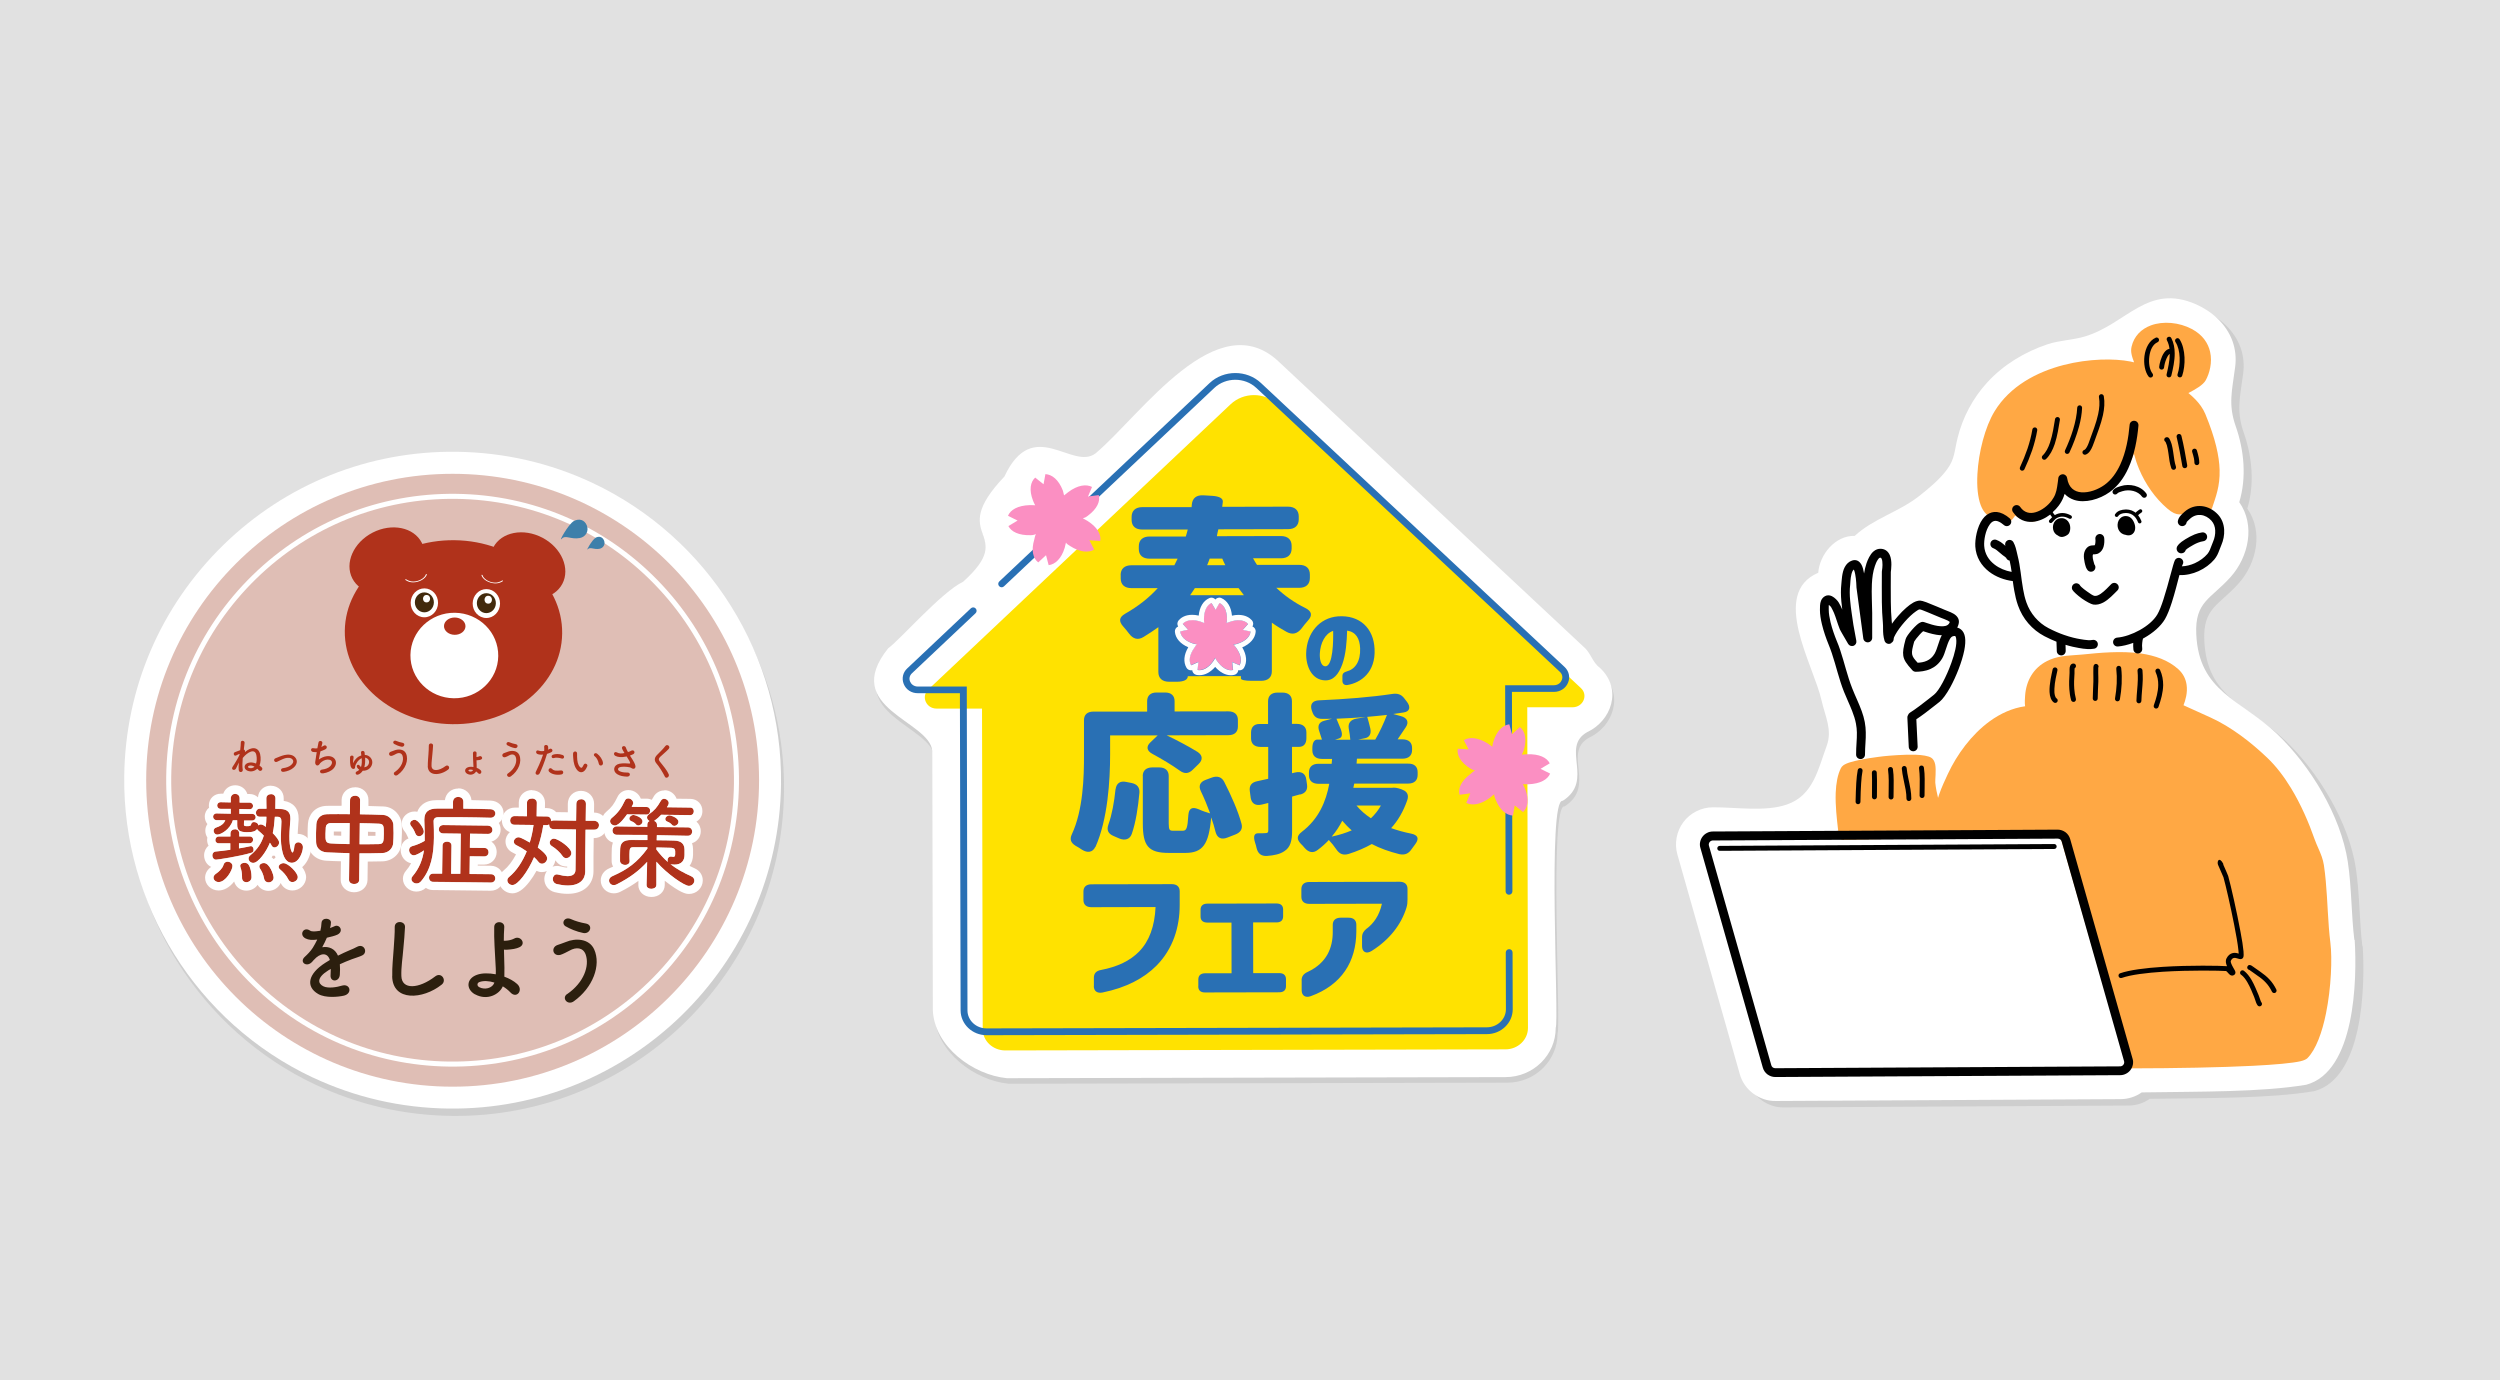 <?xml version="1.0" encoding="UTF-8"?>
<svg xmlns="http://www.w3.org/2000/svg" viewBox="0 0 323.39 178.54">
  <defs>
    <style>
      .cls-1 {
        fill: #b0321b;
      }

      .cls-2 {
        fill: #ffe200;
      }

      .cls-3 {
        fill: #fff;
      }

      .cls-4 {
        fill: #cecece;
      }

      .cls-5 {
        fill: #e1e1e1;
      }

      .cls-6 {
        fill: #fb8fc2;
      }

      .cls-7 {
        isolation: isolate;
      }

      .cls-8 {
        fill: #422a0d;
      }

      .cls-9 {
        fill: #2970b4;
      }

      .cls-10 {
        mix-blend-mode: multiply;
      }

      .cls-11 {
        fill: #2c1f0e;
      }

      .cls-12 {
        fill: #ffa844;
      }

      .cls-12, .cls-13 {
        fill-rule: evenodd;
      }

      .cls-14 {
        fill: #3d7faa;
      }

      .cls-15 {
        fill: #dfbeb5;
      }
    </style>
  </defs>
  <g class="cls-7">
    <g id="_レイヤー_2" data-name="レイヤー 2">
      <g id="design">
        <g>
          <rect class="cls-5" width="323.39" height="178.54"/>
          <g>
            <g class="cls-10">
              <path class="cls-4" d="M40.82,140.32c-15.01-7.08-24.57-22.38-24.36-38.97.14-11.35,4.69-21.96,12.81-29.89,8.12-7.93,18.85-12.21,30.19-12.07,6.15.08,12.07,1.44,17.6,4.04,15.01,7.08,24.57,22.38,24.36,38.96-.29,23.43-19.58,42.25-43.01,41.96-6.15-.08-12.07-1.44-17.6-4.04Z"/>
            </g>
            <path class="cls-3" d="M40.43,139.37c-15.01-7.08-24.57-22.38-24.36-38.97.14-11.35,4.69-21.96,12.81-29.89,8.12-7.93,18.85-12.21,30.19-12.07,6.15.08,12.07,1.44,17.6,4.04,15.01,7.08,24.57,22.38,24.36,38.96-.29,23.43-19.58,42.25-43.01,41.96-6.15-.08-12.07-1.44-17.6-4.04Z"/>
            <circle class="cls-15" cx="58.55" cy="100.93" r="39.64"/>
            <path class="cls-3" d="M58.09,137.97c-9.9-.12-19.15-4.09-26.06-11.17-6.91-7.08-10.65-16.43-10.53-26.33.12-9.9,4.09-19.15,11.17-26.06,7.08-6.91,16.43-10.65,26.33-10.53,9.9.12,19.15,4.09,26.06,11.17,6.91,7.08,10.65,16.43,10.53,26.33-.12,9.89-4.09,19.15-11.17,26.06-7.08,6.91-16.43,10.65-26.33,10.53ZM59,64.53c-9.72-.12-18.91,3.55-25.87,10.34-6.96,6.79-10.86,15.88-10.98,25.6-.12,9.72,3.55,18.91,10.34,25.87,6.79,6.96,15.88,10.86,25.6,10.98s18.91-3.55,25.87-10.34c6.96-6.79,10.86-15.88,10.98-25.6.12-9.72-3.55-18.91-10.34-25.87-6.79-6.96-15.88-10.86-25.6-10.98Z"/>
            <g>
              <g>
                <path class="cls-1" d="M30.92,109.06v.67c.54-.1,1.04-.18,1.45-.28.03-.01.06-.01.09-.01.22,0,.35.24.34.47,0,.17-.07.33-.25.38-1.57.48-4.42.9-4.6.9-.32,0-.49-.29-.48-.56,0-.23.13-.46.41-.49.62-.06,1.28-.14,1.91-.23v-.84s-1.49,0-1.49,0h-.01c-.3,0-.44-.21-.43-.43s.16-.45.46-.45h1.49s0-.36,0-.36c0-.39.29-.58.58-.57s.57.2.56.59v.35s1.35,0,1.35,0h.01c.3,0,.44.21.43.43s-.15.44-.46.45h-1.37ZM35.56,105.64c-.05.72-.12,1.43-.27,2.13.43.44.83.93.82,1.22,0,.34-.3.63-.6.63-.14,0-.28-.08-.37-.25-.06-.12-.13-.25-.22-.36-.44,1.13-1.5,2.62-2.16,2.61-.34,0-.6-.27-.6-.56,0-.14.07-.3.22-.42.94-.76,1.47-1.62,1.75-2.55-.24-.24-.47-.46-.7-.64-.09-.07-.14-.14-.17-.22-.18.29-.56.43-1.32.42-.89-.01-1.26-.21-1.25-.97v-.57s-.57,0-.57,0c-.36,1.22-1.57,1.85-2,1.85-.3,0-.49-.25-.48-.5,0-.17.11-.35.34-.42.77-.25,1.04-.61,1.17-.94h-1.12c-.31-.02-.46-.24-.46-.46,0-.21.16-.42.47-.42l1.82.04v-.63s-1.31,0-1.31,0c-.3,0-.45-.23-.45-.44,0-.21.16-.42.46-.42l1.3.03v-.54c.01-.39.3-.58.58-.57s.57.2.56.59v.54s1.28,0,1.28,0c.31,0,.46.23.46.43,0,.22-.16.44-.47.43l-1.3-.03v.63s1.65,0,1.65,0c.31,0,.46.23.46.44,0,.21-.16.42-.47.42h-1.03c0,.22-.02.43-.02.48,0,.15,0,.25.35.25.43,0,.54-.03.6-.28.04-.18.2-.26.36-.25.26,0,.55.17.55.43.09-.08.22-.13.36-.12.21,0,.48.2.6.32.06-.44.09-.86.09-1.32-.31,0-.59,0-.84,0h-.01c-.35,0-.51-.26-.51-.52s.19-.53.54-.52c.25,0,.53,0,.83,0,0-.45-.03-.89-.02-1.34,0-.36.29-.54.59-.54s.59.19.59.55l-.02,1.36c.27,0,.52.02.71.02.86.04,1.25.44,1.24,1.23v.12c-.03.58-.12,1.35-.13,2.13-.02,1.55.31,2.15.39,2.15.1,0,.21-.28.25-.77.04-.39.27-.55.5-.55.3,0,.62.25.61.64,0,.56-.48,2.02-1.45,2.01-1.24-.02-1.42-2.32-1.4-3.47,0-.67.07-1.32.07-1.85,0-.39-.1-.61-.46-.63h-.39ZM27.61,113.53c0-.18.11-.37.36-.53.3-.19.82-.67.93-1.1.08-.31.32-.44.56-.43.31,0,.62.23.61.56,0,.52-.88,2.08-1.79,2.07-.37,0-.67-.27-.66-.58ZM31.86,114.12c-.28,0-.55-.19-.55-.56v-.03s0-.06,0-.09c0-.48-.08-.92-.2-1.24-.02-.06-.04-.13-.04-.18,0-.27.28-.41.56-.41.19,0,.4.07.51.24.27.38.4,1.09.39,1.62,0,.43-.36.65-.68.65ZM34.72,114.14c-.26,0-.5-.16-.56-.5-.1-.57-.32-.97-.54-1.31-.05-.09-.08-.17-.07-.25,0-.26.28-.45.59-.44.76,0,1.26,1.54,1.26,1.88,0,.39-.34.63-.67.62ZM37.83,114.11c-.22,0-.42-.11-.54-.36-.24-.49-.65-.94-1.06-1.28-.13-.1-.18-.22-.18-.33,0-.26.32-.49.65-.48.56,0,1.82,1.22,1.81,1.8,0,.37-.36.64-.69.64Z"/>
                <path class="cls-3" d="M35.04,102.71c.3,0,.59.19.59.55l-.02,1.36c.27,0,.52.02.71.02.86.04,1.25.44,1.24,1.23v.12c-.03.58-.12,1.35-.13,2.13-.02,1.55.31,2.15.39,2.15.1,0,.21-.28.25-.77.04-.39.27-.55.5-.55.3,0,.62.25.61.64,0,.56-.48,2.02-1.45,2.01-1.24-.02-1.42-2.32-1.4-3.47,0-.67.07-1.32.07-1.85,0-.39-.1-.61-.46-.63h-.39c-.05.72-.12,1.43-.27,2.12.43.44.83.93.82,1.22,0,.34-.3.63-.6.63-.14,0-.28-.08-.37-.25-.06-.12-.13-.25-.22-.36-.44,1.13-1.5,2.62-2.16,2.61-.34,0-.6-.27-.6-.56,0-.14.07-.3.22-.42.94-.76,1.47-1.62,1.75-2.55-.24-.24-.47-.46-.7-.64-.09-.07-.14-.14-.17-.22-.18.29-.56.43-1.32.42-.89-.01-1.26-.21-1.25-.97v-.57s-.57,0-.57,0c-.36,1.22-1.57,1.85-2,1.85-.3,0-.49-.25-.48-.5,0-.17.11-.35.34-.42.77-.25,1.04-.61,1.17-.94h-1.12c-.31-.02-.46-.24-.46-.46,0-.21.16-.42.47-.42l1.82.04v-.63s-1.31,0-1.31,0c-.3,0-.45-.23-.45-.44,0-.21.16-.42.46-.42l1.3.03v-.54c.01-.39.3-.58.58-.57s.57.2.56.59v.54s1.28,0,1.28,0c.31,0,.46.23.46.43,0,.22-.16.44-.47.43l-1.3-.03v.63s1.65,0,1.65,0c.31,0,.46.23.46.44,0,.21-.16.42-.47.42h-1.03c0,.22-.02.43-.02.48,0,.15,0,.25.35.25.43,0,.54-.03.6-.28.04-.18.2-.26.36-.25.26,0,.55.17.55.43.09-.08.22-.13.36-.12.21,0,.48.2.6.32.06-.44.09-.86.09-1.32-.31,0-.59,0-.84,0h-.01c-.35,0-.51-.26-.51-.52s.19-.53.54-.52c.25,0,.53,0,.83,0,0-.45-.03-.89-.02-1.34,0-.36.29-.54.59-.54M30.39,107.26c.28,0,.57.2.56.59v.35s1.35,0,1.35,0h.01c.3,0,.44.21.43.43s-.15.44-.46.45h-1.37s0,.67,0,.67c.54-.1,1.05-.18,1.46-.28.03-.01.06-.01.09-.01.22,0,.35.24.34.47,0,.17-.07.33-.25.38-1.57.48-4.42.9-4.6.9-.32,0-.49-.29-.48-.56,0-.23.13-.46.41-.49.62-.06,1.28-.14,1.91-.23v-.84s-1.49,0-1.49,0h-.01c-.3,0-.44-.21-.43-.43s.16-.45.46-.45h1.49s0-.36,0-.36c0-.39.29-.58.58-.57M29.46,111.47c.31,0,.62.23.61.56,0,.52-.88,2.08-1.79,2.07-.37,0-.67-.27-.66-.58,0-.18.11-.37.36-.53.3-.19.82-.67.93-1.1.08-.31.32-.44.56-.43M36.71,111.66c.56,0,1.82,1.22,1.81,1.8,0,.37-.36.64-.69.64-.22,0-.42-.11-.54-.36-.24-.49-.65-.94-1.06-1.28-.13-.1-.18-.22-.18-.33,0-.26.32-.49.65-.48M34.13,111.64c.76,0,1.26,1.54,1.26,1.88,0,.39-.34.63-.67.62-.26,0-.5-.16-.56-.5-.1-.57-.32-.97-.54-1.31-.05-.09-.08-.17-.07-.25,0-.26.28-.45.59-.44M31.64,111.61c.19,0,.4.07.51.24.27.38.4,1.09.39,1.62,0,.43-.36.65-.68.65-.28,0-.55-.19-.55-.56v-.03s0-.06,0-.09c0-.48-.08-.92-.2-1.24-.02-.06-.04-.13-.04-.18,0-.27.28-.41.56-.41M35.05,101.63c-.91-.01-1.62.63-1.68,1.51-.27-.26-.65-.43-1.07-.43,0,0,0,0-.01,0h-.29c-.21-.66-.81-1.12-1.55-1.13s-1.35.44-1.57,1.09h-.3s0,0-.01,0c-.86-.01-1.54.64-1.55,1.49,0,.11,0,.21.03.31-.34.27-.56.68-.56,1.15,0,.37.12.71.34.98-.17.24-.27.53-.27.84,0,.33.09.63.26.89-.02.1-.03.2-.03.3,0,.28.07.55.19.77-.35.28-.57.72-.58,1.23,0,.68.37,1.26.92,1.51-.5.34-.78.83-.79,1.38-.01.91.77,1.66,1.73,1.67.72,0,1.44-.4,2.03-1.16.19.69.79,1.17,1.56,1.18.62,0,1.16-.29,1.47-.75.29.47.8.77,1.38.78.71,0,1.34-.41,1.61-1.02,0,0,0,0,0,0,.28.6.84.96,1.5.97.96.01,1.77-.77,1.79-1.7,0-.47-.22-.93-.51-1.32.23-.2.46-.47.67-.84.3-.54.49-1.21.5-1.73.01-.94-.74-1.72-1.68-1.73-.02,0-.04,0-.07,0,.01-.4.05-.8.07-1.15.02-.23.04-.46.05-.66,0-.02,0-.03,0-.05v-.12c.02-1.28-.7-2.12-1.93-2.29v-.32c.02-.91-.71-1.63-1.65-1.64h0ZM35.14,110.9c.05-.07.09-.14.14-.22.07.01.14.02.22.02.02,0,.04,0,.06,0,.02.08.05.16.08.23-.08.06-.16.13-.23.2-.09-.09-.18-.16-.27-.23h0Z"/>
              </g>
              <g>
                <path class="cls-1" d="M45.19,110.36c-1.01-.03-2-.05-2.9-.1-.92-.05-1.39-.64-1.4-1.32,0-.4-.02-.8-.01-1.2s.02-.76.04-1.11c.03-.55.4-1.3,1.41-1.31.89-.01,1.9-.02,2.93,0l.02-1.83c0-.37.33-.56.65-.56s.66.2.65.58l-.02,1.83c1.05.01,2.08.04,3.01.08.76.04,1.28.71,1.31,1.24.02.31.03.7.03,1.1,0,.45-.02.92-.05,1.3-.03.65-.57,1.27-1.41,1.3-.94.03-1.94.04-2.95.03l-.04,3.45c0,.35-.33.53-.67.52s-.64-.19-.64-.54l.04-3.45ZM45.24,106.47c-.9-.01-1.76,0-2.45,0-.41,0-.62.28-.64.53-.02.25-.03.55-.04.85-.01.81-.02,1.21.66,1.25.72.05,1.56.08,2.44.09l.03-2.74ZM46.51,109.21c.87,0,1.72,0,2.48-.02.62-.02.65-.3.66-1.31.01-1.05,0-1.3-.64-1.33-.71-.03-1.57-.06-2.47-.07l-.03,2.72Z"/>
                <path class="cls-3" d="M45.93,102.92c.32,0,.66.2.65.58l-.02,1.83c1.05.01,2.08.04,3.01.08.76.04,1.28.71,1.31,1.24.02.31.03.7.03,1.1,0,.45-.02.92-.05,1.3-.03.65-.57,1.27-1.41,1.3-.94.03-1.94.04-2.95.03l-.04,3.45c0,.35-.33.53-.67.52s-.64-.19-.64-.54l.04-3.45c-1.01-.03-2-.05-2.9-.1-.92-.05-1.39-.64-1.4-1.32,0-.4-.02-.8-.01-1.2s.02-.76.04-1.11c.03-.55.4-1.3,1.41-1.31.89-.01,1.9-.02,2.93,0l.02-1.83c0-.37.33-.56.65-.56M46.51,109.21c.87,0,1.72,0,2.48-.02.62-.02.65-.3.66-1.31s0-1.3-.64-1.33c-.71-.03-1.57-.06-2.47-.07l-.03,2.72M45.2,109.21l.03-2.74c-.9-.01-1.76,0-2.45,0-.41,0-.62.28-.64.53-.02.25-.03.55-.04.85-.01.81-.02,1.21.66,1.25.72.05,1.56.08,2.44.09M45.94,101.84c-.97-.01-1.73.7-1.75,1.63v.76c-.68,0-1.31,0-1.89.01-1.6.02-2.41,1.22-2.47,2.33,0,0,0,0,0,.01-.02.38-.04.75-.04,1.15s0,.83.01,1.23c0,0,0,0,0,.01.03,1.32,1.03,2.3,2.43,2.37.59.03,1.23.06,1.87.07l-.03,2.38c-.01.9.74,1.62,1.71,1.63s1.75-.67,1.76-1.59l.03-2.38c.61,0,1.24-.01,1.91-.03,0,0,0,0,0,0,1.33-.04,2.38-1.04,2.45-2.31.03-.39.05-.88.06-1.36,0-.44,0-.85-.03-1.18-.07-1.03-.98-2.19-2.34-2.25,0,0,0,0,0,0-.61-.02-1.27-.04-1.96-.06v-.76c.02-.92-.73-1.66-1.71-1.67h0ZM47.6,108.13v-.54c.35,0,.67.02.97.03,0,.09,0,.18,0,.25s0,.16,0,.25c-.31,0-.64,0-.96,0h0ZM43.2,107.56c.06,0,.11,0,.17,0,.25,0,.5,0,.77,0v.55c-.33-.01-.65-.03-.96-.04,0-.06,0-.12,0-.18,0-.1,0-.21,0-.32h0Z"/>
              </g>
              <g>
                <path class="cls-1" d="M63.43,105.78c-1.08-.03-2.52-.06-3.86-.07-1.1-.01-2.14-.01-2.88,0-.41,0-.6.2-.6.52v.04c.03.7.05,1.41.04,2.12-.03,2.05-.33,4.04-1.66,5.6-.18.22-.39.29-.6.29-.35,0-.66-.28-.65-.58,0-.12.04-.23.13-.33.9-1.05,1.31-2.17,1.49-3.37-.27.19-.98.65-1.33.64s-.59-.36-.59-.68c0-.22.12-.42.38-.5.63-.17,1.13-.39,1.64-.69v-.34c.01-.74-.02-1.49-.05-2.27v-.17c.01-.97.55-1.4,1.66-1.4.59,0,1.3,0,2.05,0v-.88c.02-.43.34-.63.68-.62s.66.21.65.64v.88c1.25.02,2.55.03,3.51.07.43.02.63.29.63.55,0,.28-.23.57-.64.56h-.01ZM53.74,107.83c-.15-.39-.35-.74-.53-.94-.11-.13-.16-.25-.16-.36,0-.27.3-.49.59-.48.48,0,1.19,1.13,1.18,1.51,0,.35-.32.62-.63.61-.18,0-.36-.11-.45-.34ZM56.03,114.07c-.37,0-.55-.28-.55-.55s.19-.53.56-.52h1.14s.05-3.63.05-3.63c0-.35.29-.51.59-.51s.58.18.57.52l-.05,3.64h1.19s.06-5.19.06-5.19l-2.27-.03c-.39,0-.58-.28-.57-.54,0-.27.2-.54.59-.54l5.77.07c.4,0,.59.28.59.55s-.2.53-.6.52l-2.3-.03-.02,1.82,1.87.02c.37,0,.55.28.55.56s-.19.54-.56.54l-1.87-.02-.03,2.29,2.78.03c.37,0,.55.28.55.54,0,.27-.19.54-.57.54l-7.45-.09Z"/>
                <path class="cls-3" d="M59.29,103.08c.32,0,.66.21.65.64v.88c1.25.02,2.55.03,3.51.07.43.02.63.29.63.55,0,.28-.23.57-.64.56h-.01c-1.08-.03-2.52-.06-3.86-.07-1.1-.01-2.14-.01-2.88,0-.41,0-.6.2-.6.52v.04c.03.7.05,1.41.04,2.12-.03,2.05-.33,4.04-1.66,5.6-.18.22-.39.29-.6.29-.35,0-.66-.28-.65-.58,0-.12.04-.23.13-.33.9-1.05,1.31-2.17,1.49-3.37-.27.19-.98.65-1.33.64s-.59-.36-.59-.68c0-.22.12-.42.38-.5.63-.17,1.13-.39,1.64-.69v-.34c.01-.74-.02-1.49-.05-2.27v-.17c.01-.97.55-1.4,1.66-1.4.59,0,1.3,0,2.05,0v-.88c.02-.43.34-.63.68-.62M53.64,106.05c.48,0,1.19,1.13,1.18,1.51,0,.35-.32.62-.63.61-.18,0-.36-.11-.45-.34-.15-.39-.35-.74-.53-.94-.11-.13-.16-.25-.16-.36,0-.27.3-.49.59-.48M63.11,106.81c.4,0,.59.28.59.55s-.2.53-.6.52l-2.3-.03-.02,1.82,1.87.02c.37,0,.55.28.55.56s-.19.54-.56.54l-1.87-.02-.03,2.29,2.78.03c.37,0,.55.28.55.54,0,.27-.19.54-.57.54l-7.45-.09c-.37,0-.55-.28-.55-.55s.19-.53.56-.52h1.14s.05-3.63.05-3.63c0-.35.29-.51.59-.51s.58.18.57.52l-.05,3.64h1.19s.06-5.19.06-5.19l-2.27-.03c-.39,0-.58-.28-.57-.54,0-.27.2-.54.59-.54l5.77.07M59.3,102c-.92-.01-1.64.62-1.75,1.5-.37,0-.71,0-1,0-.82,0-1.46.19-1.93.59-.29.25-.51.55-.64.92-.11-.03-.22-.04-.34-.04-.9-.01-1.67.7-1.68,1.55,0,.39.14.76.43,1.09,0,0,0,0,.01.01.06.07.2.29.32.59.03.09.07.17.12.25-.61.24-1,.8-1.01,1.47-.01.86.57,1.58,1.35,1.74-.18.34-.4.66-.66.96-.25.29-.4.65-.4,1.03-.01.89.78,1.66,1.72,1.67.46,0,.9-.16,1.25-.48.26.18.57.28.91.28l7.45.09c.94.01,1.66-.68,1.67-1.6.01-.9-.7-1.62-1.62-1.63l-1.7-.02v-.13s.79,0,.79,0c.92.01,1.64-.69,1.66-1.6,0-.58-.26-1.08-.69-1.37.69-.19,1.19-.79,1.2-1.53,0-.33-.08-.63-.24-.88.38-.3.62-.75.62-1.26.01-.9-.7-1.6-1.66-1.64-.71-.03-1.58-.04-2.49-.06-.09-.86-.8-1.52-1.71-1.53h0Z"/>
              </g>
              <g>
                <path class="cls-1" d="M74.5,107.29l-2.87-.04c-.43,0-.6-.28-.6-.56v-.05c-.08.05-.18.09-.3.09h-.46c-.14.91-.37,1.91-.71,2.9,1.16.87,1.21,1.22,1.21,1.41,0,.36-.33.68-.67.68-.17,0-.33-.08-.47-.26-.15-.2-.33-.39-.55-.59-.81,1.9-2.1,3.62-2.8,3.61-.36,0-.67-.29-.66-.62,0-.14.07-.3.22-.42.98-.8,1.74-1.99,2.29-3.32-.46-.32-.94-.61-1.35-.8-.23-.11-.32-.28-.32-.46,0-.28.28-.56.61-.56.1,0,.31.02,1.45.68.23-.75.39-1.52.49-2.27l-2.47-.03c-.39,0-.56-.28-.56-.55s.2-.58.58-.57l1.6.02v-1.76c.01-.36.33-.54.64-.53s.63.19.63.55l-.03,1.76,1.34.02c.36,0,.54.28.54.56v.05c.09-.06.22-.1.36-.1l2.87.04.03-2.18c0-.41.32-.6.63-.6s.62.2.61.61l-.03,2.18h1.11c.41.02.62.31.61.59s-.21.57-.63.56h-1.11s-.04,3.54-.04,3.54v1.86s0,.01,0,.03c-.01,1.02-.73,1.81-2.3,1.79-.4,0-.85-.06-1.37-.18-.37-.1-.54-.38-.53-.67s.2-.59.54-.59c.05,0,.1.01.17.03.46.12.85.19,1.17.2.68,0,1.05-.26,1.06-.81l.06-5.22ZM72.78,110.75c-.32-.48-.87-.98-1.39-1.3-.21-.12-.28-.29-.28-.46,0-.26.24-.51.57-.51.45,0,2.23,1.15,2.22,1.87,0,.36-.33.65-.67.65-.17,0-.33-.08-.46-.26Z"/>
                <path class="cls-3" d="M68.82,103.28c.31,0,.63.19.63.55l-.03,1.76,1.34.02c.36,0,.54.28.54.56v.05c.09-.06.22-.1.36-.1l2.87.04.03-2.18c0-.41.32-.6.63-.6s.62.2.61.61l-.03,2.18h1.11c.41.02.62.31.61.59s-.21.57-.63.56h-1.11s-.04,3.54-.04,3.54v1.86s0,.01,0,.03c-.01,1.02-.73,1.81-2.3,1.79-.4,0-.85-.06-1.37-.18-.37-.1-.54-.38-.53-.67s.2-.59.54-.59c.05,0,.1.01.17.03.46.12.85.19,1.17.2.68,0,1.05-.26,1.06-.81l.06-5.22-2.87-.04c-.43,0-.6-.28-.6-.56v-.05c-.08.05-.18.09-.3.09h-.46c-.14.91-.37,1.91-.71,2.9,1.16.87,1.21,1.22,1.21,1.41,0,.36-.33.68-.67.68-.17,0-.33-.08-.47-.26-.15-.2-.33-.39-.55-.59-.81,1.9-2.1,3.62-2.8,3.61-.36,0-.67-.29-.66-.62,0-.14.07-.3.22-.42.98-.8,1.74-1.99,2.29-3.32-.46-.32-.94-.61-1.35-.8-.23-.11-.32-.28-.32-.46,0-.28.28-.56.61-.56.1,0,.31.02,1.45.68.23-.75.39-1.52.49-2.27l-2.47-.03c-.39,0-.56-.28-.56-.55s.2-.58.58-.57l1.6.02v-1.76c.01-.36.33-.54.64-.53M71.69,108.49c.45,0,2.23,1.15,2.22,1.87,0,.36-.33.65-.67.65-.17,0-.33-.08-.46-.26-.32-.48-.87-.98-1.39-1.3-.21-.12-.28-.29-.28-.46,0-.26.24-.51.57-.51M68.83,102.2c-.95-.01-1.71.69-1.72,1.6,0,0,0,0,0,0v.67s-.52,0-.52,0c-.92-.01-1.66.71-1.67,1.64,0,.72.41,1.3,1.03,1.53-.34.3-.56.73-.56,1.2,0,.63.34,1.17.93,1.45.13.06.28.14.43.23-.46.88-1,1.59-1.6,2.08-.39.31-.61.77-.62,1.25-.01.91.78,1.7,1.73,1.71.72,0,1.43-.47,2.23-1.51.32-.41.63-.89.91-1.4.21.1.44.16.68.16s.45-.04.66-.13c-.2.28-.32.62-.33,1-.01.82.53,1.52,1.35,1.73,0,0,.01,0,.02,0,.58.14,1.1.21,1.6.21,1.01.01,1.84-.25,2.45-.77.6-.51.93-1.26.94-2.09v-.03s0,0,0-.01v-1.85s.03-2.46.03-2.46h.03c.95.01,1.71-.7,1.72-1.63s-.73-1.66-1.68-1.67h-.03s.01-1.1.01-1.1c.01-.96-.71-1.7-1.68-1.71s-1.71.7-1.72,1.67v1.1s-1.51-.02-1.51-.02c-.29-.32-.71-.51-1.19-.52h-.26s.01-.67.01-.67c0,0,0,0,0,0,.01-.91-.73-1.63-1.69-1.64h0ZM71.48,112.11c.19-.24.31-.52.36-.83.01.02.03.04.04.06,0,0,.01.02.02.02.32.46.8.72,1.34.73.04,0,.09,0,.13,0v.14c-.21,0-.51-.06-.88-.16-.02,0-.03,0-.05-.01h-.02c-.08-.02-.2-.05-.35-.05-.2,0-.4.03-.58.1h0Z"/>
              </g>
              <g>
                <path class="cls-1" d="M83.62,114.48l.08-2.98c-1.05,1.16-2.27,2.06-3.94,2.91-.14.08-.27.1-.39.1-.35,0-.6-.29-.6-.59,0-.22.13-.44.45-.58,1.95-.85,3.19-1.77,4.51-3.55v-.18c-.66,0-1.29,0-1.83,0-.43,0-.48.15-.49.95,0,.28,0,.58.02.83v.03c0,.32-.3.49-.6.48s-.63-.19-.64-.52c0-.22,0-.49,0-.77s.02-.57.02-.81c.04-.8.47-1.13,1.43-1.13.61,0,1.33,0,2.09.01v-.66s-3.96-.02-3.96-.02c-.37,0-.56-.28-.56-.55s.2-.54.57-.54l3.94.06v-.3c0-.22.12-.37.28-.45-.18-.09-.32-.28-.32-.46,0-.14.08-.28.25-.41.7-.5,1.02-.84,1.55-1.76.11-.18.26-.26.43-.25.3,0,.59.25.59.56,0,.17-.2.48-.24.53l3,.04c.34,0,.49.25.48.5s-.16.49-.5.48l-3.72-.05c-.25.28-.54.54-.86.76-.01.01-.04.01-.05.03.21.08.37.25.37.5v.3s3.99.04,3.99.04c.39,0,.56.28.56.55s-.19.54-.57.54l-4-.08-.02.66c.79,0,1.56.02,2.25.04.92.02,1.34.42,1.35,1.18,0,.14,0,.49,0,.68,0,.71-.38,1.26-1.32,1.25-.12,0-.25-.02-.37-.03-.04,0-.09-.01-.13-.03.82.64,1.69,1.11,2.68,1.56.3.13.41.35.41.57,0,.35-.31.68-.71.68-.56,0-2.82-1.53-4.2-3.13v3.03s-.01,0-.01.01c0,.31-.33.47-.65.47s-.62-.16-.61-.49h0ZM81.11,105.34c-.21.29-1.01,1.45-1.58,1.44-.32,0-.62-.27-.61-.56,0-.13.06-.27.21-.4.85-.71,1.23-1.26,1.71-2.26.09-.21.26-.28.44-.28.3,0,.63.27.63.6,0,.1-.01.13-.2.49l1.91.02c.34,0,.49.25.48.5s-.16.49-.5.48l-2.49-.03ZM82.56,106.78c-.1,0-.21-.04-.28-.13-.19-.23-.4-.34-.63-.43-.17-.07-.24-.2-.24-.33,0-.23.24-.47.56-.47.06,0,1.15.27,1.14.84,0,.28-.29.53-.55.52ZM84.91,109.9c.48.64.97,1.17,1.49,1.62-.04-.08-.05-.16-.05-.25,0-.25.16-.48.44-.47.04,0,.08,0,.12.01.06.01.13.03.18.03.14,0,.25-.06.25-.35v-.04s0-.21,0-.35c0-.25-.14-.41-.49-.43-.59-.02-1.27-.04-1.94-.05v.27ZM87.21,106.84c-.1,0-.21-.04-.28-.13-.19-.23-.4-.34-.63-.43-.17-.07-.24-.2-.24-.33,0-.23.24-.47.56-.47.06,0,1.15.27,1.14.84,0,.28-.29.53-.55.52Z"/>
                <path class="cls-3" d="M85.92,103.33c.3,0,.59.25.59.56,0,.17-.2.48-.24.53l3,.04c.34,0,.49.25.48.5s-.16.49-.5.48l-3.72-.05c-.25.28-.54.54-.86.76-.01.01-.04.01-.05.03.21.08.37.25.37.5v.3s3.99.04,3.99.04c.39,0,.56.28.56.55s-.19.54-.57.54l-4-.08-.02.66c.79,0,1.56.02,2.25.04.92.02,1.34.42,1.35,1.18,0,.14,0,.49,0,.68,0,.71-.38,1.26-1.32,1.25-.12,0-.25-.02-.37-.03-.04,0-.09-.01-.13-.03.82.64,1.69,1.11,2.68,1.56.3.13.41.35.41.57,0,.35-.31.68-.71.68-.56,0-2.82-1.53-4.2-3.13v3.03s-.01,0-.01.01c0,.31-.33.47-.65.47s-.62-.16-.61-.49h0s.08-3,.08-3c-1.05,1.16-2.27,2.06-3.94,2.91-.14.08-.27.1-.39.1-.35,0-.6-.29-.6-.59,0-.22.13-.44.45-.58,1.95-.85,3.19-1.77,4.51-3.55v-.18c-.66,0-1.29,0-1.83,0-.43,0-.48.15-.49.95,0,.28,0,.58.02.83v.03c0,.32-.3.49-.6.48s-.63-.19-.64-.52c0-.22,0-.49,0-.77s.02-.57.02-.81c.04-.8.47-1.13,1.43-1.13.61,0,1.33,0,2.09.01v-.66s-3.96-.02-3.96-.02c-.37,0-.56-.28-.56-.55s.2-.54.57-.54l3.94.06v-.3c0-.22.12-.37.28-.45-.18-.09-.32-.28-.32-.46,0-.14.08-.28.25-.41.7-.5,1.02-.84,1.55-1.76.11-.18.26-.26.43-.25M86.4,111.52c-.04-.08-.05-.16-.05-.25,0-.25.16-.48.44-.47.04,0,.08,0,.12.01.06.01.13.03.18.03.14,0,.25-.06.25-.35v-.04s0-.21,0-.35c0-.25-.14-.41-.49-.43-.59-.02-1.27-.04-1.94-.05v.27c.48.64.96,1.17,1.49,1.62M81.28,103.28c.3,0,.63.27.63.6,0,.1-.01.13-.2.49l1.91.02c.34,0,.49.25.48.5s-.16.49-.5.48l-2.49-.03c-.21.29-1.01,1.45-1.58,1.44-.32,0-.62-.27-.61-.56,0-.13.06-.27.21-.4.85-.71,1.23-1.26,1.71-2.26.09-.21.26-.28.44-.28M86.62,105.47c.06,0,1.15.27,1.14.84,0,.28-.29.53-.55.52-.1,0-.21-.04-.28-.13-.19-.23-.4-.34-.63-.43-.17-.07-.24-.2-.24-.33,0-.23.24-.47.56-.47M81.97,105.42c.06,0,1.15.27,1.14.84,0,.28-.29.53-.55.52-.1,0-.21-.04-.28-.13-.19-.23-.4-.34-.63-.43-.17-.07-.24-.2-.24-.33,0-.23.24-.47.56-.47M85.93,102.25c-.57,0-1.08.29-1.37.79,0,0,0,0,0,.01-.09.16-.17.29-.25.41-.2-.09-.43-.15-.67-.15h-.75c-.24-.64-.87-1.1-1.59-1.11-.63,0-1.17.34-1.43.9-.44.91-.74,1.32-1.42,1.89-.38.31-.6.75-.6,1.22,0,.35.11.69.32.96-.01.08-.02.17-.02.26,0,.74.46,1.35,1.13,1.56-.09.27-.13.53-.14.75,0,.01,0,.02,0,.03,0,.11,0,.23-.01.36,0,.15-.01.3-.01.45,0,.16,0,.32,0,.46,0,.11,0,.22,0,.31,0,.01,0,.03,0,.04,0,.26.07.5.19.71-.16.08-.33.16-.51.23-.68.3-1.08.88-1.09,1.55-.01.92.74,1.67,1.67,1.68.31,0,.61-.07.9-.22.87-.44,1.62-.9,2.3-1.39v.48s-.01,0-.01.01h0c-.01.9.71,1.58,1.68,1.59s1.73-.65,1.74-1.54h0s0-.02,0-.02v-.54c.23.19.47.37.71.54,1.61,1.16,2.19,1.17,2.41,1.17.98.01,1.79-.77,1.8-1.74,0-.69-.38-1.27-1.04-1.57-.24-.11-.46-.22-.67-.32.29-.39.44-.88.45-1.43,0-.12,0-.27,0-.42,0-.11,0-.21,0-.27,0-.01,0-.02,0-.04,0-.28-.05-.54-.13-.78.66-.2,1.12-.79,1.13-1.53,0-.51-.21-.96-.56-1.26.46-.26.77-.75.77-1.35.01-.9-.66-1.58-1.55-1.59l-1.79-.02c-.23-.63-.85-1.1-1.56-1.1h0Z"/>
              </g>
              <path class="cls-11" d="M42.7,120.05c.2-.07.38-.14.52-.21.68-.4,1.33.63.41,1.07-.31.14-.84.28-1.35.39-.16.39-.38.83-.6,1.23.85-.14,1.65.18,2.04,1.09.5-.25,1.02-.5,1.5-.7.3-.12.63-.26.96-.44.92-.5,1.46.73.67,1.11-.39.19-.68.25-1.33.49-.52.19-1.07.43-1.56.65.03.4.04.91,0,1.35-.03.49-.35.74-.66.75-.31,0-.58-.23-.54-.7.02-.26.03-.54.03-.79-.11.06-.22.12-.32.18-1.53.96-1.35,1.7-.67,2.05.64.34,1.85.11,2.42-.07,1.08-.32,1.41,1.01.28,1.29-.72.17-2.39.34-3.34-.21-1.64-.95-1.33-2.6.91-4.03.17-.11.37-.24.6-.37-.32-1.03-1.26-.92-2.07-.01-.01.01-.04.04-.05.05-.11.13-.2.24-.29.31-.68.59-1.56-.12-.82-.77.32-.29.74-.72,1.01-1.14.21-.34.41-.7.59-1.08-.66.09-1.13.05-1.52-.15-.88-.45-.26-1.59.59-1.01.23.16.72.11,1.15.04.05-.01.12-.01.18-.02.09-.35.12-.6.15-1.03.06-.73,1.21-.65,1.22-.05,0,.24-.04.48-.11.71l-.03.05Z"/>
              <path class="cls-11" d="M50.74,126.29c-.03-1.29.11-2.32.19-3.62.05-.79.15-1.99.13-2.75-.01-.91,1.37-.82,1.33,0-.03.77-.13,1.93-.21,2.75-.1,1.3-.3,2.41-.26,3.59.05,1.79,2.23,1.69,4.38.04.8-.61,1.54.52.83,1.07-2.41,1.92-6.33,2.22-6.4-1.08Z"/>
              <path class="cls-11" d="M61.45,128.63c-1.17-.65-1.17-2.02.24-2.53.65-.24,1.54-.24,2.44-.07.02-.27,0-.54,0-.76-.12-2.45-.24-3.61-.2-5.36.01-.87,1.36-.79,1.3.02-.04.6-.06,1.16-.06,1.76.16,0,.33,0,.45-.02.37-.04.71-.16.91-.27.78-.43,1.56.64.72,1.1-.23.12-.5.2-.77.25-.27.05-.54.07-.75.09-.17.02-.36.02-.54,0,.02.69.04,1.44.06,2.34,0,.29,0,.73-.01,1.16.63.23,1.22.55,1.65.94.86.76-.04,1.99-.87,1.09-.28-.3-.62-.56-.98-.78-.45,1.06-2.04,1.88-3.57,1.04ZM62.02,127.03c-.33.12-.35.5-.02.67.66.36,1.69.17,1.95-.6-.69-.22-1.39-.26-1.93-.07Z"/>
              <path class="cls-11" d="M73.35,128.6c2.21-1.51,2.91-3.67,2.42-5.1-.33-.96-1.25-1.02-2.1-.53-.25.14-.92.48-1.19.55-.97.23-1.26-.97-.36-1.28.32-.11.71-.24,1.06-.38,1.25-.54,3.05-.46,3.68.95.92,2.05-.16,4.94-2.63,6.71-.81.59-1.61-.42-.88-.93ZM73.2,119.85c-.69-.4-.17-1.35.68-.95.52.24,1.22.44,1.89.56,1,.18.58,1.41-.32,1.23-.87-.17-1.74-.55-2.25-.85Z"/>
            </g>
            <g>
              <path class="cls-1" d="M31.03,97.52s-.02,0-.03,0c-.12.03-.24.09-.4.18-.35.21-.49-.29-.22-.4.22-.09.45-.18.69-.26.05-.42.08-.78.08-.99,0-.34.51-.26.49.03-.01.2-.06.51-.1.88.14.04.19.17.14.33.82-.72,1.73-.71,1.97.27.12.5.07,1.09-.08,1.47.09.07.18.13.26.21.3.27-.11.65-.35.4-.07-.07-.14-.13-.2-.2-.34.33-.82.44-1.26.26-.53-.22-.51-.83.08-1.02.33-.1.69-.05,1.02.09.12-.34.11-.75.04-1.1-.18-.9-1.13-.4-1.76.38-.05.57-.07,1.12,0,1.5.07.35-.47.48-.52.05-.03-.22-.02-.57.01-.96-.14.27-.24.55-.36.77-.19.34-.69.16-.44-.22.05-.07.09-.13.13-.2l.11-.17c.16-.25.49-.8.65-1.17l.02-.15ZM32.22,99.05c-.19.06-.17.23-.03.28.18.07.5.08.73-.16-.24-.13-.47-.19-.7-.12Z"/>
              <path class="cls-1" d="M36.68,99.84c-.4.06-.44-.43-.09-.47.46-.06.81-.19,1.07-.41.31-.27.33-.54.18-.72-.22-.25-.62-.25-.95-.16-.37.11-.7.31-1.05.46-.35.16-.54-.32-.21-.45.33-.13.77-.33,1.17-.42.43-.1,1.01-.1,1.36.28.42.45.24,1.01-.23,1.39-.31.25-.71.43-1.27.51Z"/>
              <path class="cls-1" d="M41.26,98.24c.28-.2.63-.38,1.01-.42,1.07-.13,1.54.82.89,1.57-.28.33-.83.58-1.37.65-.49.06-.51-.45-.13-.49.44-.05.85-.21,1.06-.44.38-.41.3-.89-.4-.85-.32.02-.68.23-.9.46-.09.1-.12.24-.29.29-.22.06-.39-.16-.36-.42.04-.29.12-.81.2-1.3-.15.01-.31,0-.48-.02-.37-.07-.33-.58.08-.48.14.03.31.04.48.01.05-.32.11-.6.15-.76.09-.34.59-.19.49.13-.04.12-.07.28-.12.47.09-.04.18-.1.27-.16.35-.24.67.27.19.48-.21.1-.4.17-.58.23-.09.45-.17.89-.21,1.07Z"/>
              <path class="cls-1" d="M46.34,100.19c-.32.14-.46-.28-.2-.39.14-.06.25-.14.34-.23-.12-.07-.22-.17-.29-.3-.15-.28.16-.5.36-.2.04.06.09.11.15.14.12-.33.12-.75.09-1.14-.45.21-.83.79-.85,1.11,0,.11,0,.21-.13.27-.12.05-.26,0-.35-.13-.22-.28-.18-.98-.18-1.35,0-.15.12-.23.24-.23s.23.07.22.22c0,.12-.03.24-.05.37,0,0-.03.27-.02.41.26-.58.66-.9,1.07-1.02-.01-.12-.03-.23-.04-.33-.04-.35.44-.31.46-.06,0,.1.02.21.03.33.21,0,.41.07.56.18.56.4.51,1.1.09,1.53-.24.24-.59.35-.92.33-.13.21-.32.39-.58.5ZM47.23,98.04c.02.39.01.83-.11,1.22.16-.03.31-.09.41-.19.25-.25.31-.66.03-.91-.11-.09-.22-.14-.33-.16v.04Z"/>
              <path class="cls-1" d="M51.06,99.87c.92-.63,1.21-1.52,1.01-2.11-.14-.4-.52-.42-.87-.22-.1.06-.38.2-.5.23-.4.1-.52-.4-.15-.53.13-.04.3-.1.44-.16.52-.22,1.27-.19,1.53.39.38.85-.07,2.05-1.09,2.78-.34.24-.67-.18-.37-.39ZM51,96.24c-.29-.17-.07-.56.28-.39.22.1.51.18.78.23.42.08.24.59-.13.51-.36-.07-.72-.23-.93-.35Z"/>
              <path class="cls-1" d="M55.34,99.08c-.01-.53.05-.96.08-1.5.02-.33.06-.83.05-1.14,0-.38.57-.34.55,0-.01.32-.06.8-.09,1.14-.04.54-.12,1-.11,1.49.02.74.93.7,1.82.02.33-.25.64.22.34.45-1,.79-2.63.92-2.65-.45Z"/>
              <path class="cls-1" d="M60.44,100.1c-.38-.21-.38-.68.09-.85.2-.07.45-.08.71-.03,0-.06,0-.12,0-.17-.03-.74-.07-1.1-.06-1.63,0-.31.49-.29.47.01-.01.17-.01.32-.02.49.12,0,.23-.02.35-.08.28-.15.56.24.26.4-.14.08-.32.08-.47.1-.04,0-.09,0-.13,0,0,.2.01.41.02.67,0,.09,0,.2,0,.31.19.07.37.17.49.29.3.27-.04.7-.32.39-.07-.08-.16-.15-.25-.21-.16.33-.66.57-1.13.31ZM60.66,99.59c-.09.03-.08.13,0,.17.19.1.46.05.53-.16-.19-.06-.37-.07-.52-.02Z"/>
              <path class="cls-1" d="M65.71,100.05c.92-.63,1.21-1.52,1.01-2.11-.14-.4-.52-.42-.87-.22-.1.06-.38.2-.5.23-.4.1-.52-.4-.15-.53.13-.04.3-.1.44-.16.52-.22,1.27-.19,1.53.39.38.85-.07,2.05-1.09,2.78-.34.24-.67-.18-.37-.39ZM65.65,96.42c-.29-.17-.07-.56.28-.39.22.1.51.18.78.23.42.08.24.59-.13.51-.36-.07-.72-.23-.93-.35Z"/>
              <path class="cls-1" d="M69.8,100.04c-.16.34-.69.18-.47-.24.22-.44.59-1.21.92-2.19-.27.03-.53.01-.74-.08-.26-.11-.2-.58.18-.43.21.08.46.08.7.04.03-.19.01-.32,0-.55-.02-.29.46-.3.51-.02.02.13.02.26,0,.41.07-.03.13-.07.19-.1.27-.17.58.26.19.44-.14.07-.33.14-.52.2-.33,1.11-.7,1.98-.96,2.54ZM71.03,99.83c-.22-.25.1-.64.37-.37.26.27.57.25,1.16.2.37-.03.4.46.06.52-.74.14-1.36-.1-1.58-.35ZM71.63,98.06c-.27.09-.42-.32-.08-.44.26-.09.72-.14,1.22.04.34.13.2.57-.12.46-.28-.1-.74-.16-1.01-.06Z"/>
              <path class="cls-1" d="M74.7,99.66c-.36-.4-.52-.99-.55-1.63-.02-.29-.03-.38-.02-.56.01-.32.51-.38.52,0,0,.2-.01.21,0,.44.01.53.1,1.04.38,1.31.13.13.2.14.31,0,.06-.09.13-.22.17-.3.14-.29.56-.07.46.19-.05.14-.15.3-.2.39-.33.52-.78.47-1.06.16ZM77.46,98.8c-.08-.41-.28-.8-.55-.99-.24-.17.04-.54.34-.31.36.27.7.75.75,1.19.04.37-.47.47-.53.12Z"/>
              <path class="cls-1" d="M81.83,98.27c.09.14.34.58.37.82.04.36-.26.44-.53.26-.07-.05-.14-.07-.21-.09-.4-.09-.97-.11-1.25-.03s-.37.34-.11.5c.25.15.64.21,1.05.2.47-.01.43.55-.05.53-.47-.02-.91-.09-1.27-.32-.59-.37-.51-1.19.31-1.35.48-.09.98-.04,1.29-.02.08,0,.1-.02.08-.09,0-.04-.04-.15-.12-.29-.09-.16-.21-.34-.33-.54-.04,0-.07.01-.1.02-.59.12-1.03.08-1.37-.1-.31-.17-.15-.63.21-.44.32.17.6.16.98.08-.12-.2-.23-.38-.29-.52-.18-.41.39-.52.48-.16.03.12.13.31.26.55.07-.02.14-.05.22-.07.07-.02.12-.06.19-.1.41-.2.59.29.27.45-.13.06-.28.13-.42.18.11.18.23.37.34.54Z"/>
              <path class="cls-1" d="M86,100.45c-.29-.58-.71-1.25-1.06-1.66-.33-.39-.33-.76.08-1.16.35-.36.75-.73,1.05-1.13.24-.31.69.06.45.35-.26.31-.8.74-1.12,1.05-.22.22-.23.37-.07.58.5.64.93,1.12,1.17,1.67.15.34-.34.64-.5.31Z"/>
            </g>
            <g>
              <g>
                <g>
                  <ellipse class="cls-1" cx="58.65" cy="81.77" rx="11.9" ry="14.06" transform="translate(-23.83 139.41) rotate(-89.29)"/>
                  <ellipse class="cls-1" cx="50.06" cy="72.51" rx="5.05" ry="4.07" transform="translate(-27.63 30.96) rotate(-27.24)"/>
                  <ellipse class="cls-1" cx="68.27" cy="73.16" rx="4.07" ry="5.05" transform="translate(-28.32 99.28) rotate(-62.11)"/>
                  <ellipse class="cls-3" cx="58.77" cy="84.78" rx="5.53" ry="5.68" transform="translate(-26.73 142.51) rotate(-89.29)"/>
                  <ellipse class="cls-1" cx="58.82" cy="81" rx="1.12" ry="1.39" transform="translate(-22.9 138.81) rotate(-89.29)"/>
                  <g>
                    <ellipse class="cls-3" cx="54.89" cy="77.97" rx="1.87" ry="1.77" transform="translate(-23.75 131.9) rotate(-89.29)"/>
                    <ellipse class="cls-8" cx="54.9" cy="77.92" rx="1.29" ry="1.23" transform="translate(-23.7 131.85) rotate(-89.29)"/>
                    <ellipse class="cls-3" cx="55.18" cy="77.44" rx=".48" ry=".46" transform="translate(-22.94 131.66) rotate(-89.29)"/>
                  </g>
                  <g>
                    <ellipse class="cls-3" cx="62.91" cy="78.07" rx="1.87" ry="1.77" transform="translate(-15.93 140.01) rotate(-89.29)"/>
                    <ellipse class="cls-8" cx="62.91" cy="78.02" rx="1.29" ry="1.23" transform="translate(-15.88 139.96) rotate(-89.29)"/>
                    <ellipse class="cls-3" cx="63.15" cy="77.57" rx=".51" ry=".48" transform="translate(-15.19 139.76) rotate(-89.29)"/>
                  </g>
                </g>
                <path class="cls-3" d="M52.47,74.93s-.03.01-.04.02c-.02.03-.02.06.01.07,0,0,.03.02.05.03.19.12.68.43,1.53.2.89-.24,1.18-.81,1.2-.94,0-.03-.02-.05-.06-.05-.04,0-.07.03-.08.05-.04.18-.36.64-1.09.84-.77.21-1.23-.08-1.4-.18-.03-.02-.05-.03-.07-.04-.02,0-.04,0-.06,0Z"/>
                <path class="cls-3" d="M65.01,75.08s.03.01.04.03c.02.03.02.06-.01.07,0,0-.03.02-.05.03-.19.11-.69.41-1.53.16-.89-.26-1.16-.83-1.18-.97,0-.03.02-.05.06-.05.04,0,.07.03.08.06.03.18.34.65,1.07.87.77.23,1.23-.05,1.4-.15.03-.02.05-.03.07-.04.02,0,.04,0,.06,0Z"/>
              </g>
              <g>
                <path class="cls-14" d="M74.22,67.41c.7-.39,1.4-.17,1.69.56s-.14,1.49-.92,1.63c-1.13.21-1.85-.43-2.31.08-.52.57.84-1.88,1.55-2.28Z"/>
                <path class="cls-14" d="M77.04,69.56c.45-.25.91-.11,1.1.37s-.09.97-.6,1.06c-.73.13-1.2-.28-1.5.05-.34.37.55-1.22,1.01-1.48Z"/>
              </g>
            </g>
          </g>
          <g>
            <g class="cls-10">
              <path class="cls-4" d="M305.59,122.42c-.4-3.25-.35-6.84-.85-10.13-.92-5.97-4.84-12.4-9.14-16.51-4.71-4.49-10.11-5.4-10.46-12.9-.2-4.26,1.9-4.56,4.45-7.42,2.31-2.59,3.22-6.69,1.11-9.67.97-3.19.63-6.72-.46-9.83-1-2.85-.46-4.62-.07-7.65.15-1.14.04-2.28-.35-3.37-.79-2.17-2.62-3.82-4.7-4.74-6.27-2.76-8.96,2.51-14.37,4.15-1.55.47-3.26.49-4.84,1.01-2.95.99-5.69,2.63-7.8,4.93-1.87,2.04-3.19,4.53-3.85,7.21-.42,1.69-.34,2.67-1.36,4.06-.96,1.3-2.42,2.51-3.69,3.5-2.54,1.98-5.87,2.88-8.25,5.09-2.53-.07-4.54,2.41-4.72,4.77-6.27,2.69-.58,11.97.43,16.52.45,2.01,1.43,3.82.66,5.88-1.11,3-1.72,6.4-5.15,7.58-2.79.97-6.59.34-9.58.36-1.47,0-2.93.73-3.8,1.91-.89,1.18-1.19,2.77-.78,4.19,0,0,8.07,28.41,8.07,28.41.55,2.03,2.53,3.52,4.64,3.48,0,0,44.62-.24,44.62-.24.97,0,1.94-.31,2.73-.87,7.61-.12,15.47-.02,21.28-.99,6.31-1.7,6.6-13.49,6.27-18.75Z"/>
            </g>
            <path class="cls-3" d="M304.55,121.59c-.4-3.25-.35-6.84-.85-10.13-.92-5.97-4.84-12.4-9.14-16.51-4.71-4.49-10.11-5.4-10.46-12.9-.2-4.26,1.9-4.56,4.45-7.42,2.31-2.59,3.22-6.69,1.11-9.67.97-3.19.63-6.72-.46-9.83-1-2.85-.46-4.62-.07-7.65.15-1.14.04-2.28-.35-3.37-.79-2.17-2.62-3.82-4.7-4.74-6.27-2.76-8.96,2.51-14.37,4.15-1.55.47-3.26.49-4.84,1.01-2.95.99-5.69,2.63-7.8,4.93-1.87,2.04-3.19,4.53-3.85,7.21-.42,1.69-.34,2.67-1.36,4.06-.96,1.3-2.42,2.51-3.69,3.5-2.54,1.98-5.87,2.88-8.25,5.09-2.53-.07-4.54,2.41-4.72,4.77-6.27,2.69-.58,11.97.43,16.52.45,2.01,1.43,3.82.66,5.88-1.11,3-1.72,6.4-5.15,7.58-2.79.97-6.59.34-9.58.36-1.47,0-2.93.73-3.8,1.91-.89,1.18-1.19,2.77-.78,4.19,0,0,8.07,28.41,8.07,28.41.55,2.03,2.53,3.52,4.64,3.48,0,0,44.62-.24,44.62-.24.97,0,1.94-.31,2.73-.87,7.61-.12,15.47-.02,21.28-.99,6.31-1.7,6.6-13.49,6.27-18.75Z"/>
            <g>
              <path class="cls-12" d="M261.96,91.38c-.08-.5-.01-1.12,0-1.4.07-.97.34-1.86.8-2.61.47-.77,1.15-1.41,2.04-1.86.61-.31,1.22-.48,1.85-.59.88-.15,1.77-.16,2.69-.25,2.24-.23,5.05-.5,7.59-.14,1.85.27,3.55.87,4.83,2.02.68.61.99,1.33,1.09,2.04.15,1.02-.16,2.03-.4,2.64l3.51,1.59c1.34.61,2.64,1.41,3.88,2.31,1.23.89,2.39,1.89,3.43,2.88,1.16,1.1,2.18,2.45,3.07,3.91,1.3,2.13,2.32,4.5,3.08,6.67.28.78.65,1.47.91,2.22.12.35.22.71.28,1.1.1.68.18,1.35.24,2.03.25,2.67.27,5.37.6,8.02.25,1.98.11,5.8-.57,9.14-.5,2.46-1.3,4.67-2.4,5.78-.12.12-.42.29-.91.4-1.04.24-3.23.44-6.16.59-4.17.21-9.85.32-15.82.33-.26,0-.48-.17-.55-.42l-8.55-29.64-16.64.28-11.41.21c-.31,0-.57-.23-.58-.54l-.11-.9c-.14-1.23-.35-3-.29-4.64.05-1.2.24-2.34.68-3.2.06-.12.16-.24.32-.36.2-.14.53-.29.95-.41,1.36-.41,3.73-.7,4.28-.76.68-.07,2.63-.24,4.13-.19.87.03,1.61.16,1.97.37.25.14.45.44.54.88.15.75-.02,2.02.01,2.36.07.68.2,1.33.36,1.97.04-.15.09-.29.14-.44.32-.93.75-1.85,1.13-2.66,1.16-2.49,3.05-5.09,5.41-6.81,1.38-1,2.92-1.71,4.57-1.94h0Z"/>
              <path class="cls-12" d="M276.05,46.87c-.15-.04-.32-.08-.49-.11-2.04-.4-5.34-.39-8.63.46-3.48.9-6.94,2.74-8.91,5.97-1.25,2.04-2.08,5.32-2.23,8.13-.09,1.59.05,3.03.43,4.03.3.79.76,1.33,1.34,1.56.23.09,1.11.46,1.66.58.41.09.73.01.86-.09.1-.07.23-.21.36-.38l.24-.33c.19.13.41.29.48.31.42.17,1,.4,1.52.45.33.03.64,0,.9-.13,1.33-.62,2.16-1.32,2.74-2.1.44-.59.72-1.24.96-1.95.09.1.18.18.28.26.19.16.4.29.67.44.63.35,1.17.52,1.71.55.54.03,1.1-.08,1.76-.34.54-.21,1.12-.63,1.63-1.11.5-.48.94-1.02,1.22-1.48.58-.97,1.1-1.92,1.49-2.89.17.67.39,1.33.66,1.97.83,1.98,2.1,3.78,3.64,5.1.67.58,1.12.75,1.54.77.25.01.5-.03.8-.11.33-.09.73-.24,1.33-.33.12-.02.24-.03.36-.04.2-.01.4,0,.6,0,.01,0,.38.03.52.04.47.04.66-.39.66-.39.47-1.43,1.03-2.81.97-4.93-.05-1.75-.52-4.01-1.85-7.23-.3-.73-.79-1.37-1.29-1.89-.31-.32-.63-.6-.9-.82.41-.21.9-.48,1.3-.75.44-.29.78-.61.93-.88.51-.91.89-2.33.58-3.7-.25-1.1-.94-2.19-2.36-2.95-1.64-.87-3.71-1.06-5.3-.47-1.23.46-2.18,1.37-2.5,2.76-.07.32-.07.62-.01.92.06.36.2.71.33,1.08v.02h0Z"/>
              <path class="cls-13" d="M267.79,108.54c-.1-.36-.32-.67-.6-.88-.29-.21-.64-.34-1.01-.34l-44.62.24c-.26,0-.52.06-.74.18-.23.11-.43.28-.59.49s-.26.45-.31.7c-.05.25-.04.51.04.76l8.07,28.41c.1.36.32.67.6.88.29.21.64.34,1.01.34l44.62-.24c.26,0,.51-.06.74-.18.23-.11.43-.28.59-.49.16-.21.26-.45.31-.7.05-.25.04-.51-.04-.76l-8.07-28.41h0ZM266.69,108.86l8.07,28.41c.02.08.03.16.01.24-.01.08-.05.15-.1.22-.05.07-.11.12-.18.15-.07.04-.15.06-.23.06l-44.62.24c-.12,0-.23-.04-.32-.1-.09-.07-.16-.16-.19-.28l-8.07-28.41c-.02-.08-.03-.16-.01-.24.01-.08.05-.15.1-.22.05-.07.11-.12.18-.15.07-.04.15-.06.23-.06l44.62-.24c.12,0,.23.04.32.1.09.07.16.16.19.28h0ZM289.91,126.09c.32.24.58.59.81.99.36.62.64,1.33.87,1.89.09.22.16.49.25.72.05.13.11.25.19.36.1.14.3.18.44.07.14-.1.18-.3.07-.44-.05-.07-.09-.14-.12-.23-.1-.24-.16-.51-.26-.73-.25-.58-.54-1.32-.91-1.96-.28-.47-.6-.89-.98-1.18-.14-.11-.34-.08-.44.06-.11.14-.08.34.06.45h0ZM290.96,125.46h0c.25.16.84.6,1.06.75.42.28.78.57,1.09.91.31.33.56.71.78,1.16.08.16.27.22.42.15.16-.08.22-.27.15-.42-.25-.51-.54-.94-.89-1.31-.34-.37-.74-.69-1.2-1.01-.22-.15-.82-.59-1.07-.75-.15-.1-.27-.11-.31-.11-.14,0-.22.09-.26.17-.03.06-.07.16,0,.3.05.09.13.14.22.16h0ZM289.59,123.36l-.09-.03c-.23-.07-.51-.11-.77-.02-.25.08-.51.26-.71.65-.12.22-.12.5-.03.79.02.08.05.16.09.23-.02,0-.04,0-.06,0-.81-.06-4.69-.14-8.27.09-2.19.14-4.27.4-5.5.83-.17.06-.25.24-.19.41.06.17.24.25.41.19,1.19-.42,3.21-.66,5.33-.8,3.53-.22,7.34-.15,8.17-.09.02.01.1.08.14.13.13.14.25.29.36.37.09.06.19.09.28.09.1,0,.21-.04.31-.13.06-.06.11-.15.11-.26,0-.06-.02-.16-.08-.28-.1-.2-.33-.54-.46-.87-.05-.14-.11-.28-.05-.39.1-.2.21-.3.34-.34.18-.05.35,0,.5.05.16.05.29.09.38.09.2,0,.33-.09.39-.26.04-.11.06-.38.02-.76-.05-.58-.19-1.49-.39-2.52-.47-2.55-1.23-5.92-1.59-7.21-.04-.15-.44-1.02-.63-1.46,0-.06,0-.12-.04-.18-.5-.89-.81-.27-.65.18.09.25.66,1.46.71,1.63.31,1.11.92,3.78,1.38,6.12.26,1.31.47,2.51.55,3.29.02.18.03.34.04.47h0ZM291.33,125.21s.01-.06,0-.09c0-.03-.02-.07-.04-.12.04.07.04.14.03.21h0ZM222.46,110.06l43.26-.24c.18,0,.32-.14.32-.32s-.14-.32-.32-.32l-43.26.24c-.18,0-.32.14-.32.32s.14.32.32.32h0ZM240.31,99.61c-.09.48-.15,1.02-.19,1.65-.04.7-.07,1.5-.09,2.44,0,.18.13.32.31.33.18,0,.32-.14.32-.31.02-.93.04-1.73.09-2.42.04-.6.09-1.11.18-1.57.03-.17-.08-.34-.25-.37-.17-.03-.34.08-.37.25h0ZM246.01,99.44c.07.83.34,1.82.5,2.74.06.39.11.77.1,1.12,0,.18.14.32.31.32.18,0,.32-.14.32-.31,0-.39-.04-.81-.11-1.24-.15-.91-.42-1.88-.49-2.7-.02-.17-.17-.3-.34-.29-.17.02-.3.17-.29.34h0ZM244.23,99.57c.06.46.08.92.09,1.39.01.71-.02,1.43-.02,2.14,0,.18.14.32.32.32.18,0,.32-.14.32-.32,0-.71.03-1.43.02-2.15,0-.49-.03-.98-.1-1.46-.02-.17-.18-.3-.36-.27-.17.02-.3.18-.27.36h0ZM242.14,99.98c.01.28.02.59.02.92,0,.74-.01,1.55-.01,2.18,0,.18.14.32.32.32.18,0,.32-.14.32-.32,0-.63.02-1.44.01-2.19,0-.34-.01-.66-.03-.95,0-.18-.16-.31-.33-.3-.18,0-.31.16-.3.33h0ZM248.24,99.38c.06.46.08.92.09,1.39.01.71-.02,1.43-.02,2.14,0,.18.14.32.32.32.18,0,.32-.14.32-.32,0-.71.03-1.43.02-2.15,0-.49-.03-.98-.1-1.46-.02-.17-.18-.3-.36-.27-.17.02-.3.18-.27.36h0ZM244.64,83.17c.2-.1.33-.31.32-.54,0-.13.1-.32.23-.56.27-.49.71-1.08,1.19-1.63.48-.55,1.01-1.05,1.46-1.36.2-.14.36-.25.49-.25.14,0,.54.18,1,.36.69.28,1.47.62,1.75.73.27.11.61.22.88.36.09.05.21.14.26.17-.13.41-.47.54-.85.56-.95.06-2.1-.43-2.49-.54-.1-.03-.22-.04-.36,0-.13.04-.35.16-.6.39-.37.33-.86.9-1.14,1.3-.15.22-.25.41-.28.53-.28,1.02-.38,1.63-.3,2.13.09.58.42,1.05,1.13,1.83.11.15.29.25.49.25.55-.01,1.25-.07,1.91-.37.56-.25,1.1-.67,1.52-1.39.39-.68.56-1.74.96-2.44.11-.2.24-.37.46-.41.11-.02.19-.04.25,0,.08.06.09.18.12.31.12.74-.18,1.94-.62,3.15-.64,1.78-1.59,3.6-2.24,4.11-.2.16-1.02.82-1.86,1.45-.44.33-.89.65-1.26.88-.11.07-.19.17-.23.28-.07.1-.11.23-.1.36l.18,3.8c.02.32.28.56.6.55.32-.01.56-.28.55-.6l-.17-3.54c.34-.22.73-.5,1.12-.79.85-.64,1.68-1.31,1.89-1.47.39-.31.89-1,1.38-1.88.76-1.39,1.51-3.27,1.81-4.76.13-.66.17-1.25.1-1.7-.07-.46-.26-.81-.53-1.02-.13-.11-.29-.19-.48-.24.07-.13.13-.27.17-.43.13-.46-.01-.84-.34-1.14-.34-.32-.99-.54-1.49-.74-.36-.14-1.58-.68-2.35-.97-.36-.13-.65-.21-.78-.21-.24,0-.55.07-.88.25-.58.32-1.33.99-1.98,1.74-.29.33-.57.68-.8,1.01,0-.09,0-.18-.02-.28-.08-.84-.11-1.7-.12-2.56-.02-1.29,0-2.59,0-3.86.04-.29.2-1.48-.14-2.2-.21-.45-.56-.76-1.11-.8-.38-.03-.71.1-.99.34-.45.38-.75,1.09-.9,1.52-.14.43-.25.87-.32,1.33-.07-.43-.18-.84-.33-1.12-.29-.52-.71-.72-1.22-.55-.43.14-.74.45-.95.85-.38.71-.39,1.77-.44,2.18-.08.71-.07,1.47,0,2.25.03.36.07.71.12,1.07-.12-.3-.27-.6-.46-.92-.13-.23-.51-.64-.88-.82-.31-.15-.62-.15-.88-.01-.25.13-.42.34-.53.6-.15.37-.14.86-.14,1.2,0,.55.1,1.2.26,1.85.22.92.55,1.85.84,2.56.16.39.31.79.44,1.18.56,1.66.91,3.32,1.57,4.98.32.81.73,1.65,1.06,2.5.21.54.39,1.08.49,1.63.08.41.11.78.12,1.14.02.94-.11,1.78-.1,2.87,0,.32.26.57.58.57s.57-.26.57-.58c0-1.1.13-1.95.1-2.89,0-.41-.05-.85-.13-1.32-.09-.47-.22-.93-.39-1.4-.36-1-.86-2-1.23-2.95-.65-1.65-1-3.29-1.55-4.93-.14-.42-.29-.84-.47-1.25-.27-.66-.58-1.53-.79-2.39-.13-.56-.23-1.11-.23-1.59,0-.15,0-.33,0-.51,0-.04,0-.09.02-.13.1.09.23.2.27.26.16.28.28.53.39.78.27.65.42,1.27.74,2.08.03.07.16.33.34.63.31.55.75,1.29.75,1.29.14.24.44.34.7.25.26-.1.41-.37.36-.64l-.38-2.07c-.13-.97-.33-2.07-.42-3.15-.06-.69-.08-1.38,0-2.01.03-.26.03-.83.16-1.36.06-.25.14-.51.32-.64,0,.01.01.02.01.03.07.16.12.36.16.57.15.75.16,1.63.17,1.75l.88,6.57c.04.3.31.52.61.5.3-.02.54-.27.54-.58v-3.22c-.01-1.18-.1-2.49-.04-3.75.04-.81.14-1.6.39-2.32.08-.22.19-.55.37-.81.09-.13.18-.28.34-.27.08,0,.13.07.16.14.05.11.08.23.09.37.07.56-.05,1.2-.05,1.2,0,.04-.01.08-.01.11,0,1.28-.02,2.61,0,3.92.01.89.05,1.78.13,2.65.05.53,0,1.06.06,1.58.03.26.08.52.16.78.1.3.43.47.73.37.05-.02.1-.04.14-.07h0ZM278.84,86.93c.25.55.35,1.12.34,1.68-.01.88-.26,1.76-.57,2.62-.06.17.03.35.19.41.17.06.35-.03.41-.19.33-.93.59-1.88.61-2.83,0-.65-.11-1.31-.4-1.95-.07-.16-.26-.23-.42-.16-.16.07-.23.26-.16.42h0ZM276.5,86.76c.04.4.05.78.04,1.14-.02.92-.15,1.78-.18,2.75,0,.18.13.32.31.33.18,0,.32-.13.33-.31.03-.97.15-1.83.18-2.75,0-.39,0-.79-.04-1.22-.02-.17-.17-.3-.35-.29-.17.02-.3.17-.29.35h0ZM265.52,86.59c-.12.58-.45,1.91-.4,2.92.03.61.21,1.11.56,1.36.14.1.34.07.44-.08.1-.14.07-.34-.08-.44-.11-.08-.18-.21-.22-.37-.07-.25-.09-.56-.07-.88.03-.89.29-1.9.39-2.38.04-.17-.07-.34-.24-.38-.17-.04-.34.07-.38.24h0ZM268.36,86.44c.11-.05.18-.16.18-.29,0-.18-.14-.32-.32-.32-.21,0-.36.11-.44.32-.05.11-.07.27-.07.43,0,.16,0,.34,0,.47-.05.71-.08,1.41-.03,2.1.03.47.1.94.23,1.41.04.17.22.27.39.23.17-.04.27-.22.23-.39-.11-.43-.18-.86-.21-1.29-.05-.66-.02-1.33.03-2.01,0-.12,0-.28,0-.43,0-.07.01-.17.02-.23h0ZM273.75,86.47c.07.66.09,1.3.06,1.94-.03.64-.11,1.28-.22,1.94-.03.17.09.34.26.37.17.03.34-.09.37-.26.12-.68.2-1.35.23-2.01.03-.67.02-1.35-.06-2.04-.02-.17-.18-.3-.35-.28-.17.02-.3.18-.28.35h0ZM271.42,86.38c.05-.09.06-.19.01-.29-.06-.13-.15-.17-.2-.19-.12-.04-.25-.03-.36.12-.02.03-.07.13-.08.28-.02.32,0,1.2,0,1.32,0,.18,0,.36,0,.54-.02.73-.07,1.46-.08,2.19,0,.18.14.32.32.32.18,0,.32-.14.32-.32,0-.73.06-1.45.08-2.18,0-.18,0-.37,0-.56,0-.11-.03-.9-.01-1.23h0ZM270.86,86.36s0,0,0,0h0s0,0,0,0h0ZM251.19,82.17c-.23,0-.46-.02-.7-.06-.67-.11-1.33-.33-1.72-.46-.26.21-.63.63-.9.97-.11.15-.25.36-.26.38-.21.78-.33,1.24-.27,1.62.06.37.3.65.72,1.11.37-.02.8-.07,1.2-.26.37-.17.72-.45.99-.91.38-.66.55-1.7.94-2.4h0ZM260.37,75.18c.06.42.11.83.19,1.24.11.64.26,1.27.48,1.9.3.85.75,1.64,1.33,2.31.59.69,1.3,1.25,2.08,1.66.56.29,1.08.53,1.57.72,0,.03,0,.07,0,.1l.04,1.12c.01.32.28.56.6.55.32-.01.56-.28.55-.6-.02-.41-.02-.64-.02-.77.68.21,1.26.33,1.73.41.34.06.74.13,1.13.14.3.01.59,0,.86-.05.31-.06.51-.37.45-.68-.06-.31-.37-.51-.68-.45-.18.04-.37.04-.57.03-.34-.02-.69-.08-.99-.13-.55-.09-1.27-.25-2.12-.55-.61-.21-1.29-.5-2.02-.88-.66-.34-1.25-.82-1.74-1.39-.48-.56-.86-1.22-1.11-1.93-.2-.57-.33-1.14-.43-1.72-.26-1.44-.34-2.9-.71-4.34-.09-.34-.14-.67-.24-.99-.07-.25-.17-.5-.3-.74-.15-.28-.5-.38-.78-.23-.25.14-.36.44-.26.7-.19-.17-.38-.34-.59-.48-.18-.12-.38-.22-.59-.3-.3-.1-.63.06-.73.36-.1.3.06.63.36.73.16.06.3.15.43.25.27.2.51.45.78.65.08.06.18.13.28.2.06.04.15.12.16.14.08.2.25.33.45.36.11.48.19.97.26,1.46-.8-.14-1.58-.46-2.21-.95-.74-.57-1.27-1.37-1.34-2.41-.05-.74.16-2.02.72-2.78.15-.21.33-.38.56-.44.2-.05.42-.02.67.11.1.05.21.11.3.18.1.07.2.15.3.23.24.21.6.18.81-.06.21-.24.18-.6-.06-.81-.13-.11-.26-.21-.4-.31-.15-.1-.3-.19-.46-.27-.56-.27-1.05-.3-1.47-.18-.47.13-.86.43-1.18.87-.71.97-1,2.6-.94,3.54.09,1.39.79,2.48,1.78,3.25.87.67,1.97,1.08,3.08,1.22h0ZM282.25,73.23c.03-.09.06-.17.09-.21.16-.28.06-.63-.22-.78-.28-.16-.63-.06-.78.22-.23.41-.81,3.01-1.49,5.09-.25.78-.52,1.48-.79,1.94-.46.78-1.31,1.48-2.26,2.01-.97.54-2.04.91-2.93.98-.32.03-.55.3-.53.62.03.32.3.55.62.53.61-.05,1.3-.22,1.99-.47-.02.25-.01.54.02.86.03.32.32.54.63.51.32-.03.54-.32.51-.63-.03-.28-.03-.53,0-.74.02-.23.06-.42.1-.56.05-.03.1-.06.15-.08,1.14-.64,2.14-1.5,2.69-2.43.3-.51.61-1.3.89-2.17.38-1.18.72-2.54.98-3.53,0,0,0,0,0,0,.84.04,1.71-.16,2.48-.51.8-.36,1.52-.9,2.03-1.5.15-.18.28-.38.39-.59.21-.41.34-.87.52-1.27.26-.6.41-1.3.37-1.99-.04-.72-.29-1.42-.8-1.97-.58-.62-1.32-1.01-2.09-1.09-.77-.08-1.58.14-2.27.76-.19.17-.44.4-.61.64-.12.17-.19.35-.22.52-.05.31.16.61.47.66.31.05.61-.16.66-.47.01-.08.11-.15.18-.23.09-.1.19-.19.28-.26.43-.38.92-.52,1.39-.47.5.05.99.32,1.36.73.32.35.47.8.49,1.25.03.5-.08,1.02-.27,1.46-.15.34-.26.71-.42,1.07-.08.18-.18.36-.31.52-.41.48-.98.9-1.63,1.2-.53.24-1.11.39-1.69.41h0ZM269.08,75.74c-.16-.27-.5-.37-.77-.22-.28.15-.38.5-.23.78.12.22.64.7,1.22,1.12.57.4,1.19.73,1.47.78.43.07.87-.04,1.28-.25.72-.37,1.39-1.12,1.85-1.57.23-.22.23-.59,0-.81-.22-.23-.59-.23-.81,0-.35.34-.82.88-1.35,1.24-.26.17-.53.31-.81.27-.19-.03-.59-.3-.97-.58-.27-.19-.53-.39-.71-.56-.07-.07-.16-.17-.17-.18h0ZM270.93,70.54s-.18,0-.25.01c-.13,0-.26.03-.37.07-.14.05-.26.13-.37.25-.22.24-.33.53-.37.83-.04.35.02.72.09,1.06.04.16.09.41.17.62.06.15.14.28.22.38.21.24.58.26.81.05.23-.21.26-.56.06-.8,0-.03-.11-.37-.14-.5-.04-.18-.09-.38-.08-.57,0-.08.01-.16.05-.23.07,0,.18,0,.25-.01.17-.01.34-.05.48-.14.3-.17.51-.46.62-.81.12-.39.13-.85.09-1.17-.04-.31-.33-.54-.64-.5-.31.04-.54.33-.5.64.02.13.02.3,0,.47-.02.13-.02.27-.11.35h0ZM282.76,71.12c.06-.06.13-.11.19-.16.1-.08.21-.15.32-.21.35-.21.69-.41,1.05-.55.22-.09.44-.15.69-.19.31-.04.54-.33.49-.65-.04-.31-.33-.54-.65-.49-.34.05-.65.14-.96.26-.42.17-.81.39-1.21.63-.16.1-.33.21-.49.33-.11.09-.22.18-.32.28-.04.04-.24.28-.28.4-.05.16-.04.29,0,.4.04.12.12.23.24.31.08.05.23.13.46.08.24-.04.41-.23.46-.45h0ZM282.13,70.43h0s0,0,0,0h0ZM282.16,70.43h0s0,0,0,0h0ZM266.19,69.26c.14.13.34.21.57.2.31-.02.7-.25.82-.4.25-.33.3-.94.08-1.39-.17-.36-.48-.6-.89-.64-.8-.06-1.24.59-1.21,1.24.01.34.16.67.42.87.06.05.13.09.21.13h0ZM275.03,69.21s.09.02.13.03c.32.05.55-.04.71-.18.22-.18.36-.5.33-.88-.02-.34-.18-.74-.39-1.01-.16-.2-.36-.33-.56-.38-.34-.09-.62-.01-.84.13-.29.2-.48.56-.49.96-.02.57.3,1.16.98,1.3.04,0,.08.01.12.01h0ZM276.25,66.32c-.06-.04-.11-.08-.17-.12-.41-.26-.91-.36-1.49-.26-.22.04-.45.11-.64.23-.14.09-.26.21-.35.35-.07.11-.03.25.08.32.11.07.25.03.32-.08.07-.11.16-.19.27-.24.12-.06.26-.1.4-.13.46-.08.85,0,1.17.2.32.2.57.54.73.97.05.12.18.18.3.13.12-.05.18-.18.13-.3-.11-.28-.25-.53-.42-.74.04-.05.09-.09.14-.14.09-.08.2-.15.29-.21.11-.07.14-.21.07-.32s-.21-.14-.32-.07c-.13.09-.28.19-.4.3-.04.03-.07.07-.11.11h0ZM265.18,66.52h0c.08.14.16.26.25.35,0,0,.02.02.03.02-.11.12-.21.25-.33.35-.1.08-.12.23-.04.33.08.1.23.12.33.04.15-.12.26-.27.4-.41.04-.04.09-.09.14-.12.27-.18.55-.26.84-.25.29,0,.59.11.87.26.11.06.25.02.32-.09.06-.11.02-.25-.09-.32-.35-.2-.72-.31-1.09-.32-.33,0-.66.07-.97.25-.01,0-.03,0-.04-.01-.04,0-.07-.04-.1-.08-.06-.08-.12-.18-.17-.27.29-.26.55-.54.76-.82.27-.36.47-.71.62-1.09.06-.15.11-.3.16-.46.34.37.76.62,1.22.78,1.41.47,3.31-.07,4.6-1,1.07-.77,1.86-1.86,2.42-3.09.8-1.75,1.16-3.78,1.31-5.52.03-.32-.21-.6-.52-.62-.32-.03-.6.21-.62.52-.14,1.62-.46,3.52-1.21,5.14-.48,1.04-1.13,1.98-2.05,2.64-.84.6-1.99,1.03-2.99.95-.9-.07-1.64-.59-1.83-1.82-.04-.25-.17-.35-.21-.38-.17-.14-.34-.16-.51-.11-.08.02-.34.1-.42.43-.02.08-.05.38-.06.5l-.1.69c-.05.34-.13.65-.24.94-.11.29-.27.55-.47.83-.49.65-1.27,1.27-2.08,1.5-.71.21-1.46.08-1.98-.68-.18-.26-.54-.33-.8-.14-.26.18-.33.54-.14.8.69,1,1.61,1.33,2.55,1.26.79-.06,1.6-.43,2.28-.95h0ZM273.9,63.83c.05-.07.14-.11.23-.15.14-.06.3-.1.42-.14.44-.14.95-.15,1.41-.03.45.12.86.36,1.13.74.11.15.32.19.48.08.15-.11.19-.32.08-.48-.37-.52-.92-.85-1.52-1.01-.59-.15-1.23-.14-1.79.04-.2.06-.48.14-.69.27-.13.08-.24.17-.32.28-.11.16-.07.37.08.48.16.11.37.07.48-.08h0ZM262.9,55.55c-.14.85-.36,1.68-.63,2.49-.28.82-.61,1.62-.97,2.4-.07.16,0,.35.15.42.16.07.35,0,.42-.15.37-.8.71-1.62,1-2.46.28-.84.51-1.71.66-2.59.03-.17-.09-.34-.26-.37-.17-.03-.34.09-.37.26h0ZM280.12,57.14c.05.12.17.41.18.46.18.66.23,1.36.34,2.04.05.31.13.62.23.92.06.17.24.25.4.2.17-.06.25-.24.2-.4-.09-.27-.15-.54-.2-.82-.12-.7-.17-1.42-.36-2.1-.03-.11-.21-.61-.33-.75-.09-.11-.2-.14-.27-.14-.1,0-.19.03-.27.11-.12.13-.11.33.02.45.02.02.03.03.05.04h0ZM281.56,56.52c.15.64.28,1.26.4,1.88.12.62.23,1.25.34,1.9.03.17.19.29.37.26.17-.03.29-.19.26-.37-.11-.65-.22-1.28-.34-1.91-.12-.63-.25-1.26-.41-1.9-.04-.17-.21-.28-.38-.24-.17.04-.28.21-.24.38h0ZM283.57,58.45c.09.29.17.57.23.85.03.18.06.37.06.56,0,.18.15.31.32.31.18,0,.31-.15.31-.32,0-.23-.03-.45-.07-.66-.06-.31-.15-.61-.24-.93-.05-.17-.23-.26-.4-.21-.17.05-.26.23-.21.4h0ZM265.83,54.22c-.14.87-.31,2.02-.65,3.03-.22.66-.52,1.26-.96,1.68-.13.12-.13.32,0,.45.12.13.32.13.45,0,.5-.48.86-1.17,1.12-1.94.35-1.05.52-2.23.67-3.13.03-.17-.09-.34-.26-.36-.17-.03-.34.09-.37.26h0ZM271.51,51.36c.13.71.06,1.46-.1,2.21-.25,1.16-.72,2.31-1.07,3.3-.09.24-.21.65-.4.97-.1.17-.2.32-.35.37-.17.06-.25.24-.2.4.06.17.24.25.4.2.22-.08.41-.24.57-.47.27-.38.45-.94.57-1.26.36-1.02.84-2.2,1.1-3.38.18-.83.25-1.66.11-2.45-.03-.17-.2-.29-.37-.26-.17.03-.29.2-.26.37h0ZM268.7,52.74c-.04.89-.24,1.86-.53,2.82-.29.96-.67,1.9-1.05,2.71-.07.16,0,.35.15.42.16.07.35,0,.42-.15.47-1,.93-2.19,1.25-3.38.22-.82.36-1.64.39-2.4,0-.18-.13-.32-.3-.33-.18,0-.32.13-.33.31h0ZM280.48,57.12h.01s-.02,0-.02,0h.01ZM278.85,43.69c-.82.35-1.31,1.3-1.45,2.35-.13,1.01.07,2.08.54,2.68.11.14.31.16.45.05.14-.11.16-.31.05-.45-.39-.49-.52-1.38-.41-2.21.1-.8.43-1.57,1.06-1.84.16-.07.24-.26.17-.42-.07-.16-.26-.24-.42-.17h0ZM281.41,44.24c.35.53.51,1.27.54,2.02.03.77-.07,1.55-.27,2.14-.06.17.03.35.2.4.17.06.35-.03.4-.2.22-.65.34-1.52.3-2.37-.04-.87-.24-1.72-.64-2.34-.1-.15-.29-.19-.44-.09-.15.1-.19.29-.09.44h0ZM280.62,45.12c-.26.05-.49.23-.68.5-.39.55-.61,1.47-.64,1.85-.01.18.12.33.3.34.18.01.33-.12.34-.3.02-.23.12-.71.31-1.13.09-.21.2-.41.34-.54.03-.02.05-.05.08-.06,0,.9-.22,1.83-.41,2.65-.04.17.06.34.24.38.17.04.34-.06.38-.24.21-.88.44-1.9.43-2.87,0-.69-.13-1.37-.44-1.97-.08-.16-.27-.22-.43-.13-.16.08-.22.27-.13.43.18.34.28.71.33,1.09h0Z"/>
            </g>
          </g>
          <g>
            <g class="cls-10">
              <path class="cls-4" d="M207.19,87.1c-.98-.7-1.16-1.95-2.12-2.73,0,0-39.27-36.73-39.27-36.73-8.04-7.85-17.92,6.73-23.82,11.71-3.01,2.34-8.1-4.94-11.81,3.01-7.69,8.09,1.91,7.06-5.34,13.61-2.8,1.33-8.28,7.63-9.69,8.6-6.24,7.78,5.43,9.35,5.7,13.32,0,0,.07,33.55.07,33.55.23,4.66,5.17,8.32,9.58,8.75,3.94,0,64.5-.14,64.5-.14,3.59,0,6.5-2.87,6.49-6.37.46-.94-1.11-29.81.91-29.37,4.15-2.66-.35-6.92,3.17-8.89,3.07-1.42,4.63-5.51,1.64-8.31Z"/>
            </g>
            <path class="cls-3" d="M206.95,86.38c-.98-.7-1.16-1.95-2.12-2.73,0,0-39.27-36.73-39.27-36.73-8.04-7.85-17.92,6.73-23.82,11.71-3.01,2.34-8.1-4.94-11.81,3.01-7.69,8.09,1.91,7.06-5.34,13.61-2.8,1.33-8.28,7.63-9.69,8.6-6.24,7.78,5.43,9.35,5.7,13.32,0,0,.07,33.55.07,33.55.23,4.66,5.17,8.32,9.58,8.75,3.94,0,64.5-.14,64.5-.14,3.59,0,6.5-2.87,6.49-6.37.46-.94-1.11-29.81.91-29.37,4.15-2.66-.35-6.92,3.17-8.89,3.07-1.42,4.63-5.51,1.64-8.31Z"/>
            <g>
              <g>
                <path class="cls-2" d="M204.5,89.01l-39.27-36.73c-1.68-1.57-4.37-1.56-6.04.01l-39.11,36.9c-.96.91-.28,2.47,1.07,2.47h5.88s.09,41.46.09,41.46c0,1.53,1.31,2.76,2.92,2.76l64.7-.14c1.61,0,2.91-1.24,2.91-2.77l-.09-41.48h5.88c1.36-.02,2.03-1.58,1.06-2.48Z"/>
                <path class="cls-9" d="M192.32,133.77l-64.7.14c-1.85,0-3.35-1.43-3.36-3.2l-.09-41.04h-5.44c-.82.01-1.54-.46-1.83-1.2-.28-.71-.11-1.48.46-2.01l8.23-7.77c.18-.17.45-.16.62.02.17.18.16.45-.02.62l-8.23,7.77c-.3.29-.39.68-.24,1.05.13.32.46.66,1.02.66h6.32s.09,41.9.09,41.9c0,1.28,1.12,2.33,2.48,2.32l64.7-.14c1.36,0,2.47-1.05,2.47-2.33l-.02-7.34c0-.24.19-.44.44-.44s.44.19.44.44l.02,7.34c0,1.77-1.5,3.21-3.34,3.21Z"/>
                <path class="cls-9" d="M195.2,115.74c-.24,0-.44-.19-.44-.44l-.06-26.66h6.32c.56-.01.89-.36,1.01-.68.15-.37.05-.77-.25-1.05l-39.27-36.73c-1.5-1.41-3.94-1.4-5.44.01l-27.2,25.66c-.18.17-.45.16-.62-.02-.17-.18-.16-.45.02-.62l27.2-25.66c1.83-1.72,4.8-1.73,6.64-.01l39.27,36.73c.57.53.75,1.3.47,2.01-.29.74-1.01,1.22-1.83,1.22h-5.44s.06,25.8.06,25.8c0,.24-.19.44-.44.44Z"/>
                <path class="cls-6" d="M140.3,66.98c.15-.07.28-.16.41-.26,1.23-.91,1.64-1.89,1.42-2.68l-1.39.19.52-1.24c-.75-.39-1.85-.25-3.08.67-.04.03-.54.44-.54.42-.06-.21-.08-.42-.16-.64-.54-1.39-1.39-2.06-2.25-2.11l-.24,1.31-1.08-.86c-.62.56-.82,1.6-.28,2.99.08.2.17.41.28.59-.24,0-.47-.03-.71-.02-1.56.05-2.5.62-2.81,1.38l1.24.62-1.19.71c.37.73,1.35,1.23,2.91,1.18.23,0,.45-.06.67-.13-.13.12-.18.52-.23.69-.43,1.43-.15,2.45.51,2.96l1.01-.93.34,1.29c.85-.11,1.65-.84,2.08-2.26.07-.24.09-.46.17-.7-.05.14.43.42.52.48,1.3.83,2.4.89,3.12.46l-.62-1.2,1.4.09c.15-.8-.33-1.75-1.62-2.58-.21-.12-.41-.24-.62-.35.07-.02.13-.05.2-.09Z"/>
                <path class="cls-6" d="M197.21,101.43c.16.02.33.02.5.02,1.56-.06,2.49-.63,2.81-1.38l-1.24-.62,1.19-.71c-.37-.73-1.35-1.23-2.91-1.17-.05,0-.71.05-.7.04.08-.2.2-.39.26-.6.42-1.43.14-2.45-.52-2.96l-1.01.93-.35-1.29c-.85.11-1.65.84-2.07,2.27-.06.21-.12.42-.13.64-.19-.13-.37-.29-.56-.41-1.3-.82-2.4-.89-3.13-.45l.62,1.2-1.4-.09c-.15.8.33,1.75,1.63,2.57.19.12.4.2.62.26-.18.02-.47.33-.61.44-1.23.92-1.63,1.9-1.41,2.69l1.39-.19-.52,1.24c.76.38,1.85.24,3.08-.68.21-.16.36-.33.57-.47-.13.09.09.58.13.68.54,1.39,1.4,2.06,2.25,2.11l.24-1.31,1.08.85c.62-.56.81-1.6.27-2.99-.09-.21-.18-.42-.29-.63.07.02.14.03.21.04Z"/>
              </g>
              <g>
                <path class="cls-9" d="M173.65,88.06v-.6c0-.35.2-.51.57-.61,1.07-.28,1.79-1.29,1.72-2.99-.05-1.25-.53-2.11-1.68-2.29-.05,1.45-.15,3.04-.63,4.37-.47,1.28-1.15,2.11-2.23,2.07-1.68-.05-2.48-1.78-2.44-3.51.07-2.61,1.71-4.57,4.1-4.77,2.82-.21,4.63,1.52,4.75,4.22.15,3.02-1.78,4.37-3.51,4.66-.41.06-.65-.17-.65-.55ZM171.43,86.19c1.02.03,1.05-3.38,1.02-4.58-1.05.33-1.65,1.61-1.72,2.89-.04.62.07,1.65.7,1.69Z"/>
                <path class="cls-9" d="M141.68,109.56c-.34.71-1,.8-1.71.36-.27-.18-.54-.36-.83-.51-.64-.4-.79-.84-.49-1.49,1.46-3.14,1.58-7.36,1.57-10.32v-4.43c-.01-.71.43-1.12,1.21-1.12h6.96s0-1.35,0-1.35c0-.71.44-1.12,1.22-1.12h1.1c.78,0,1.23.4,1.23,1.11v1.34s6.96-.01,6.96-.01c.78,0,1.23.4,1.23,1.11v.85c0,.71-.44,1.12-1.22,1.12l-7.99.02c1.3.62,2.82,1.42,4,2.15.66.44.69,1.02.13,1.56l-.76.74c-.54.54-1.1.56-1.72.09-.96-.69-2.26-1.47-3.48-2.13-.76-.4-.86-.96-.27-1.51l.93-.89h-6.15s0,2.49,0,2.49c0,3.34-.3,8.38-1.91,11.97ZM144.31,102.09c.1-.76.59-1.12,1.39-.94l.66.13c.74.15,1.08.58,1.03,1.27-.17,1.87-.46,3.81-.99,5.33-.24.69-.88.89-1.62.58l-.76-.33c-.71-.31-.88-.8-.64-1.47.46-1.29.75-2.9.92-4.57ZM147.82,100.39c0-.71.44-1.11,1.22-1.12h.91c.78,0,1.23.4,1.23,1.11v6.15c.01.85.11.94.63.93h1.2c.47,0,.61-.34.71-2.03.07-.87.49-1.09,1.3-.76.52.24,1.08.42,1.52.55-.35-.96-.76-1.96-1.21-2.89-.32-.67-.1-1.18.63-1.45l.78-.29c.71-.27,1.3-.09,1.62.55.91,1.78,1.8,3.78,2.24,5.43.17.65-.12,1.11-.81,1.38l-1.03.4c-.78.31-1.32.03-1.52-.73-.15-.6-.32-1.22-.57-1.89-.29,3.54-1.12,4.59-3.32,4.6h-2.13c-2.72.01-3.38-.95-3.39-3.78v-6.17Z"/>
                <path class="cls-9" d="M168.19,102.75l-1.05.29v4.35c.01,1.4-.23,2.23-1.01,2.72-.56.38-1.3.54-2.23.61-.78.05-1.18-.33-1.35-1-.05-.24-.12-.49-.2-.73-.25-.78-.13-1.23.44-1.2.39,0,.74,0,.88-.02.29,0,.39-.07.39-.36v-3.54s-.82.2-.82.2c-.81.2-1.32-.11-1.45-.84l-.12-.89c-.1-.71.22-1.14.98-1.29.44-.09.91-.2,1.4-.31v-4.12s-.99,0-.99,0c-.78,0-1.23-.4-1.23-1.11v-.74c0-.71.39-1.12,1.1-1.12h1.1s0-2.94,0-2.94c0-.71.44-1.12,1.22-1.12h.64c.78,0,1.23.4,1.23,1.11v2.94s.64,0,.64,0c.78,0,1.23.4,1.23,1.11v.74c0,.71-.34,1.11-.93,1.12h-.93s0,3.41,0,3.41l.39-.09c.81-.2,1.35.13,1.45.87l.1.69c.1.67-.19,1.11-.88,1.29ZM168.39,107.61c2.2-1.68,3.13-3.91,3.56-6.22h-1.4c-.78,0-1.23-.4-1.23-1.11v-.36c0-.71.44-1.12,1.22-1.12h1.72s.05-.63.05-.63h-1.32c-.78,0-1.23-.4-1.23-1.11v-.27c0-.71.24-1.11.63-1.12h.61s-.35-1.09-.35-1.09c-.25-.69-.03-1.16.63-1.34l1.03-.27c-.42.02-.83.02-1.23.02-.76.02-1.15-.31-1.35-.98-.02-.04-.02-.09-.05-.13-.25-.78.1-1.27.98-1.29,3.31-.14,6.79-.42,9.41-.82.69-.11,1.18.04,1.57.55l.34.44c.54.69.39,1.29-.41,1.4l-1.35.2.98.27c.83.22,1.1.78.64,1.45l-1.05,1.56h.64c.78,0,1.23.4,1.23,1.11v.27c0,.71-.44,1.11-1.22,1.12h-5.91s-.05.64-.05.64h6.67c.78-.02,1.23.38,1.23,1.1v.36c0,.71-.44,1.12-1.22,1.12h-6.98s-.12.55-.12.55h4.93c.39-.06.76-.01,1.3.19l.15.07c.59.22.83.69.59,1.36-.51,1.45-1.2,2.63-2.08,3.59.81.29,1.67.53,2.57.71s1.08.64.57,1.34c-.17.22-.34.45-.49.67-.39.58-.86.8-1.59.65-1.3-.33-2.5-.75-3.56-1.31-.91.51-1.91.94-2.99,1.28-.71.22-1.2,0-1.59-.58-.3-.44-.66-.89-.98-1.22-.42.45-.88.87-1.42,1.27-.61.49-1.2.34-1.72-.26-.15-.18-.32-.38-.49-.53-.54-.58-.52-1.02.12-1.52ZM174.86,107.42c-.44-.38-.84-.8-1.23-1.25-.37.71-.81,1.41-1.37,2.05.96-.2,1.81-.47,2.6-.81ZM174.67,95.68c-.03-.4-.1-.91-.2-1.43-.12-.71.24-1.16,1-1.29l1.18-.2c-1.27.09-2.52.16-3.77.21.17.4.37.87.54,1.31.27.69.2,1.11-.17,1.23l-.56.18h1.98ZM177.33,105.85c.51-.47.95-1.03,1.3-1.65h-3.16c.52.63,1.13,1.16,1.87,1.65ZM177.9,95.67c.54-.91,1.12-2.16,1.51-3.19-.86.09-1.69.18-2.55.25.15.47.27,1,.4,1.51.15.69-.12,1.14-.68,1.25l-.88.18h2.21Z"/>
                <path class="cls-9" d="M141.5,127.56v-1.09c0-.55.3-.89.93-1,2.13-.41,3.75-1.19,4.91-2.37,1.32-1.35,2.02-3.25,2.14-5.77l-8.31.02c-.65,0-1.02-.33-1.02-.92v-1.11c0-.59.36-.92,1.01-.93l10.42-.02c.65,0,1.02.33,1.02.92v1.79c0,2.81-.84,5.65-3.01,7.84-1.58,1.59-3.85,2.83-6.98,3.47-.69.13-1.12-.2-1.12-.83Z"/>
                <path class="cls-9" d="M155.01,127.59v-.89c0-.5.3-.79.85-.8h3.45s-.01-6.56-.01-6.56h-3.13c-.55,0-.87-.27-.87-.77v-.9c0-.5.32-.78.87-.78l8.96-.02c.55,0,.85.28.85.77v.9c0,.5-.3.78-.85.78h-3.03s.01,6.56.01,6.56h3.39c.55,0,.85.29.85.79v.89c0,.52-.3.79-.85.8l-9.65.02c-.55,0-.85-.28-.85-.79Z"/>
                <path class="cls-9" d="M176.8,120.12c.83-.63,1.62-1.63,1.96-3.22l-9.4.02c-.65,0-1.02-.33-1.02-.92v-.98c0-.59.36-.92,1.01-.93l11.7-.03c.65,0,1.02.33,1.02.92v1.35c0,.41-.02.7-.14,1.09-.67,2.16-2.16,4.12-4.5,5.59-.69.44-1.24.13-1.24-.61v-1.16c0-.48.2-.79.6-1.13ZM168.37,126.81c0-.52.26-.85.79-1.09,2.5-1.17,3.24-3.15,3.24-5.16v-.92c0-.59.36-.92,1.01-.93h1.04c.65,0,1,.33,1,.92v.89c-.03,3.86-1.87,6.87-5.89,8.34-.71.26-1.18-.09-1.18-.75v-1.29Z"/>
                <path class="cls-9" d="M144.96,74.4c0-.82.5-1.28,1.4-1.28h5.55s.42-.85.42-.85h-3.62c-.9,0-1.4-.45-1.4-1.26v-.33c0-.82.5-1.28,1.4-1.28h4.68c.11-.32.17-.6.25-.9h-5.86c-.9.01-1.4-.44-1.4-1.26v-.36c0-.82.5-1.28,1.4-1.28h6.36c0-.12.03-.22.03-.35.08-.82.59-1.22,1.48-1.18l1.18.07c.93.07,1.37.33,1.35.76l-.08.66,8.5-.02c.9,0,1.4.46,1.4,1.27v.36c0,.82-.5,1.28-1.4,1.28l-9,.02c-.08.31-.14.59-.19.89l8.27-.02c.9,0,1.4.46,1.4,1.27v.33c0,.82-.5,1.28-1.4,1.28h-3.59c.17.29.31.57.51.85h5.44c.9-.01,1.4.44,1.4,1.26v.43c0,.82-.5,1.28-1.4,1.28h-2.94c1.07,1.02,2.33,1.91,3.73,2.6.87.43.98.97.34,1.66-.28.31-.56.66-.81,1-.53.66-1.15.87-1.93.44-.65-.36-1.32-.76-1.91-1.19v6.24c.02.82-.49,1.28-1.39,1.28h-1.21c-.9,0-1.4-.12-1.4-.3v-.31s-6.87.01-6.87.01c0,.46-.5.71-1.4.72h-1.01c-.9,0-1.4-.45-1.4-1.27v-5.79c-.6.43-1.22.84-1.89,1.25-.76.49-1.4.26-1.91-.43-.23-.31-.48-.61-.73-.89-.62-.69-.56-1.22.25-1.68,1.71-.97,3.08-2.07,4.2-3.3h-3.39c-.9,0-1.4-.45-1.4-1.26v-.43ZM160.89,76.97c-.22-.28-.45-.59-.67-.89h-5.66c-.22.32-.39.62-.61.91h6.95ZM158.5,73.1c-.14-.28-.28-.56-.39-.84h-1.63c-.08.28-.22.56-.33.85h2.36Z"/>
                <g>
                  <path class="cls-6" d="M159.73,83.35c.12-.02.24-.05.35-.09,1.09-.36,1.63-.96,1.69-1.59l-1.01-.21.69-.77c-.42-.47-1.21-.64-2.3-.29-.04.01-.49.18-.49.17.02-.17.06-.33.06-.5,0-1.14-.42-1.85-.99-2.1l-.51.89-.52-.89c-.58.25-.98.95-.98,2.1,0,.17,0,.34.04.5-.16-.06-.32-.14-.49-.19-1.09-.35-1.88-.18-2.3.3l.69.76-1.01.22c.06.63.6,1.23,1.69,1.58.16.05.33.07.49.07-.12.05-.26.34-.34.45-.67.93-.75,1.74-.43,2.28l.94-.42-.11,1.02c.61.13,1.36-.19,2.03-1.12.11-.16.18-.31.3-.46-.07.09.19.41.24.48.67.92,1.42,1.25,2.03,1.11l-.11-1.02.94.42c.32-.54.24-1.35-.44-2.28-.11-.14-.22-.28-.33-.41.05,0,.11,0,.16-.01Z"/>
                  <path class="cls-3" d="M157.73,77.99c.58.25.99.95.99,2.1,0,.17-.04.33-.06.5,0,0,0,0,0,0,.02,0,.45-.16.49-.17.4-.13.75-.19,1.07-.19.55,0,.97.18,1.23.48l-.69.77,1.01.21c-.06.63-.6,1.23-1.69,1.59-.12.04-.23.07-.35.09-.05,0-.11.01-.16.01.12.13.22.27.33.41.67.92.76,1.73.44,2.28l-.94-.42.11,1.02c-.09.02-.18.03-.27.03-.55,0-1.18-.35-1.76-1.14-.05-.07-.31-.39-.24-.48-.12.15-.19.31-.3.46-.57.79-1.2,1.15-1.76,1.15-.09,0-.18,0-.27-.03l.11-1.02-.94.42c-.32-.54-.24-1.35.43-2.28.08-.11.22-.39.34-.45-.17,0-.33-.02-.49-.07-1.09-.35-1.63-.96-1.69-1.58l1.01-.22-.69-.76c.26-.3.68-.48,1.23-.48.31,0,.67.06,1.07.19.17.05.32.13.49.19-.03-.16-.04-.33-.04-.5,0-1.14.41-1.85.98-2.1l.52.89.51-.89ZM157.73,77.31c-.2,0-.39.09-.51.24-.13-.15-.32-.24-.52-.24-.09,0-.18.02-.27.06-.78.34-1.27,1.16-1.37,2.26-.3-.07-.59-.1-.86-.1-.92,0-1.45.39-1.73.71-.2.23-.22.55-.07.8-.27.11-.45.39-.42.69.08.85.71,1.56,1.73,2-.58.96-.66,1.92-.23,2.65.12.21.35.33.58.33.05,0,.11,0,.16-.02.02.29.23.54.53.61.14.03.28.04.42.04.71,0,1.41-.38,2.02-1.07.61.7,1.33,1.08,2.04,1.08.14,0,.28-.02.42-.05.3-.07.51-.32.53-.61.05.01.11.02.16.02.23,0,.46-.12.58-.33.43-.74.34-1.68-.23-2.64,1.03-.44,1.66-1.16,1.74-2.01.03-.3-.15-.58-.42-.69.15-.25.13-.58-.07-.8-.29-.32-.82-.7-1.74-.7-.27,0-.55.03-.84.1-.1-1.12-.59-1.94-1.38-2.28-.09-.04-.18-.06-.27-.06h0Z"/>
                </g>
              </g>
            </g>
          </g>
        </g>
      </g>
    </g>
  </g>
</svg>
